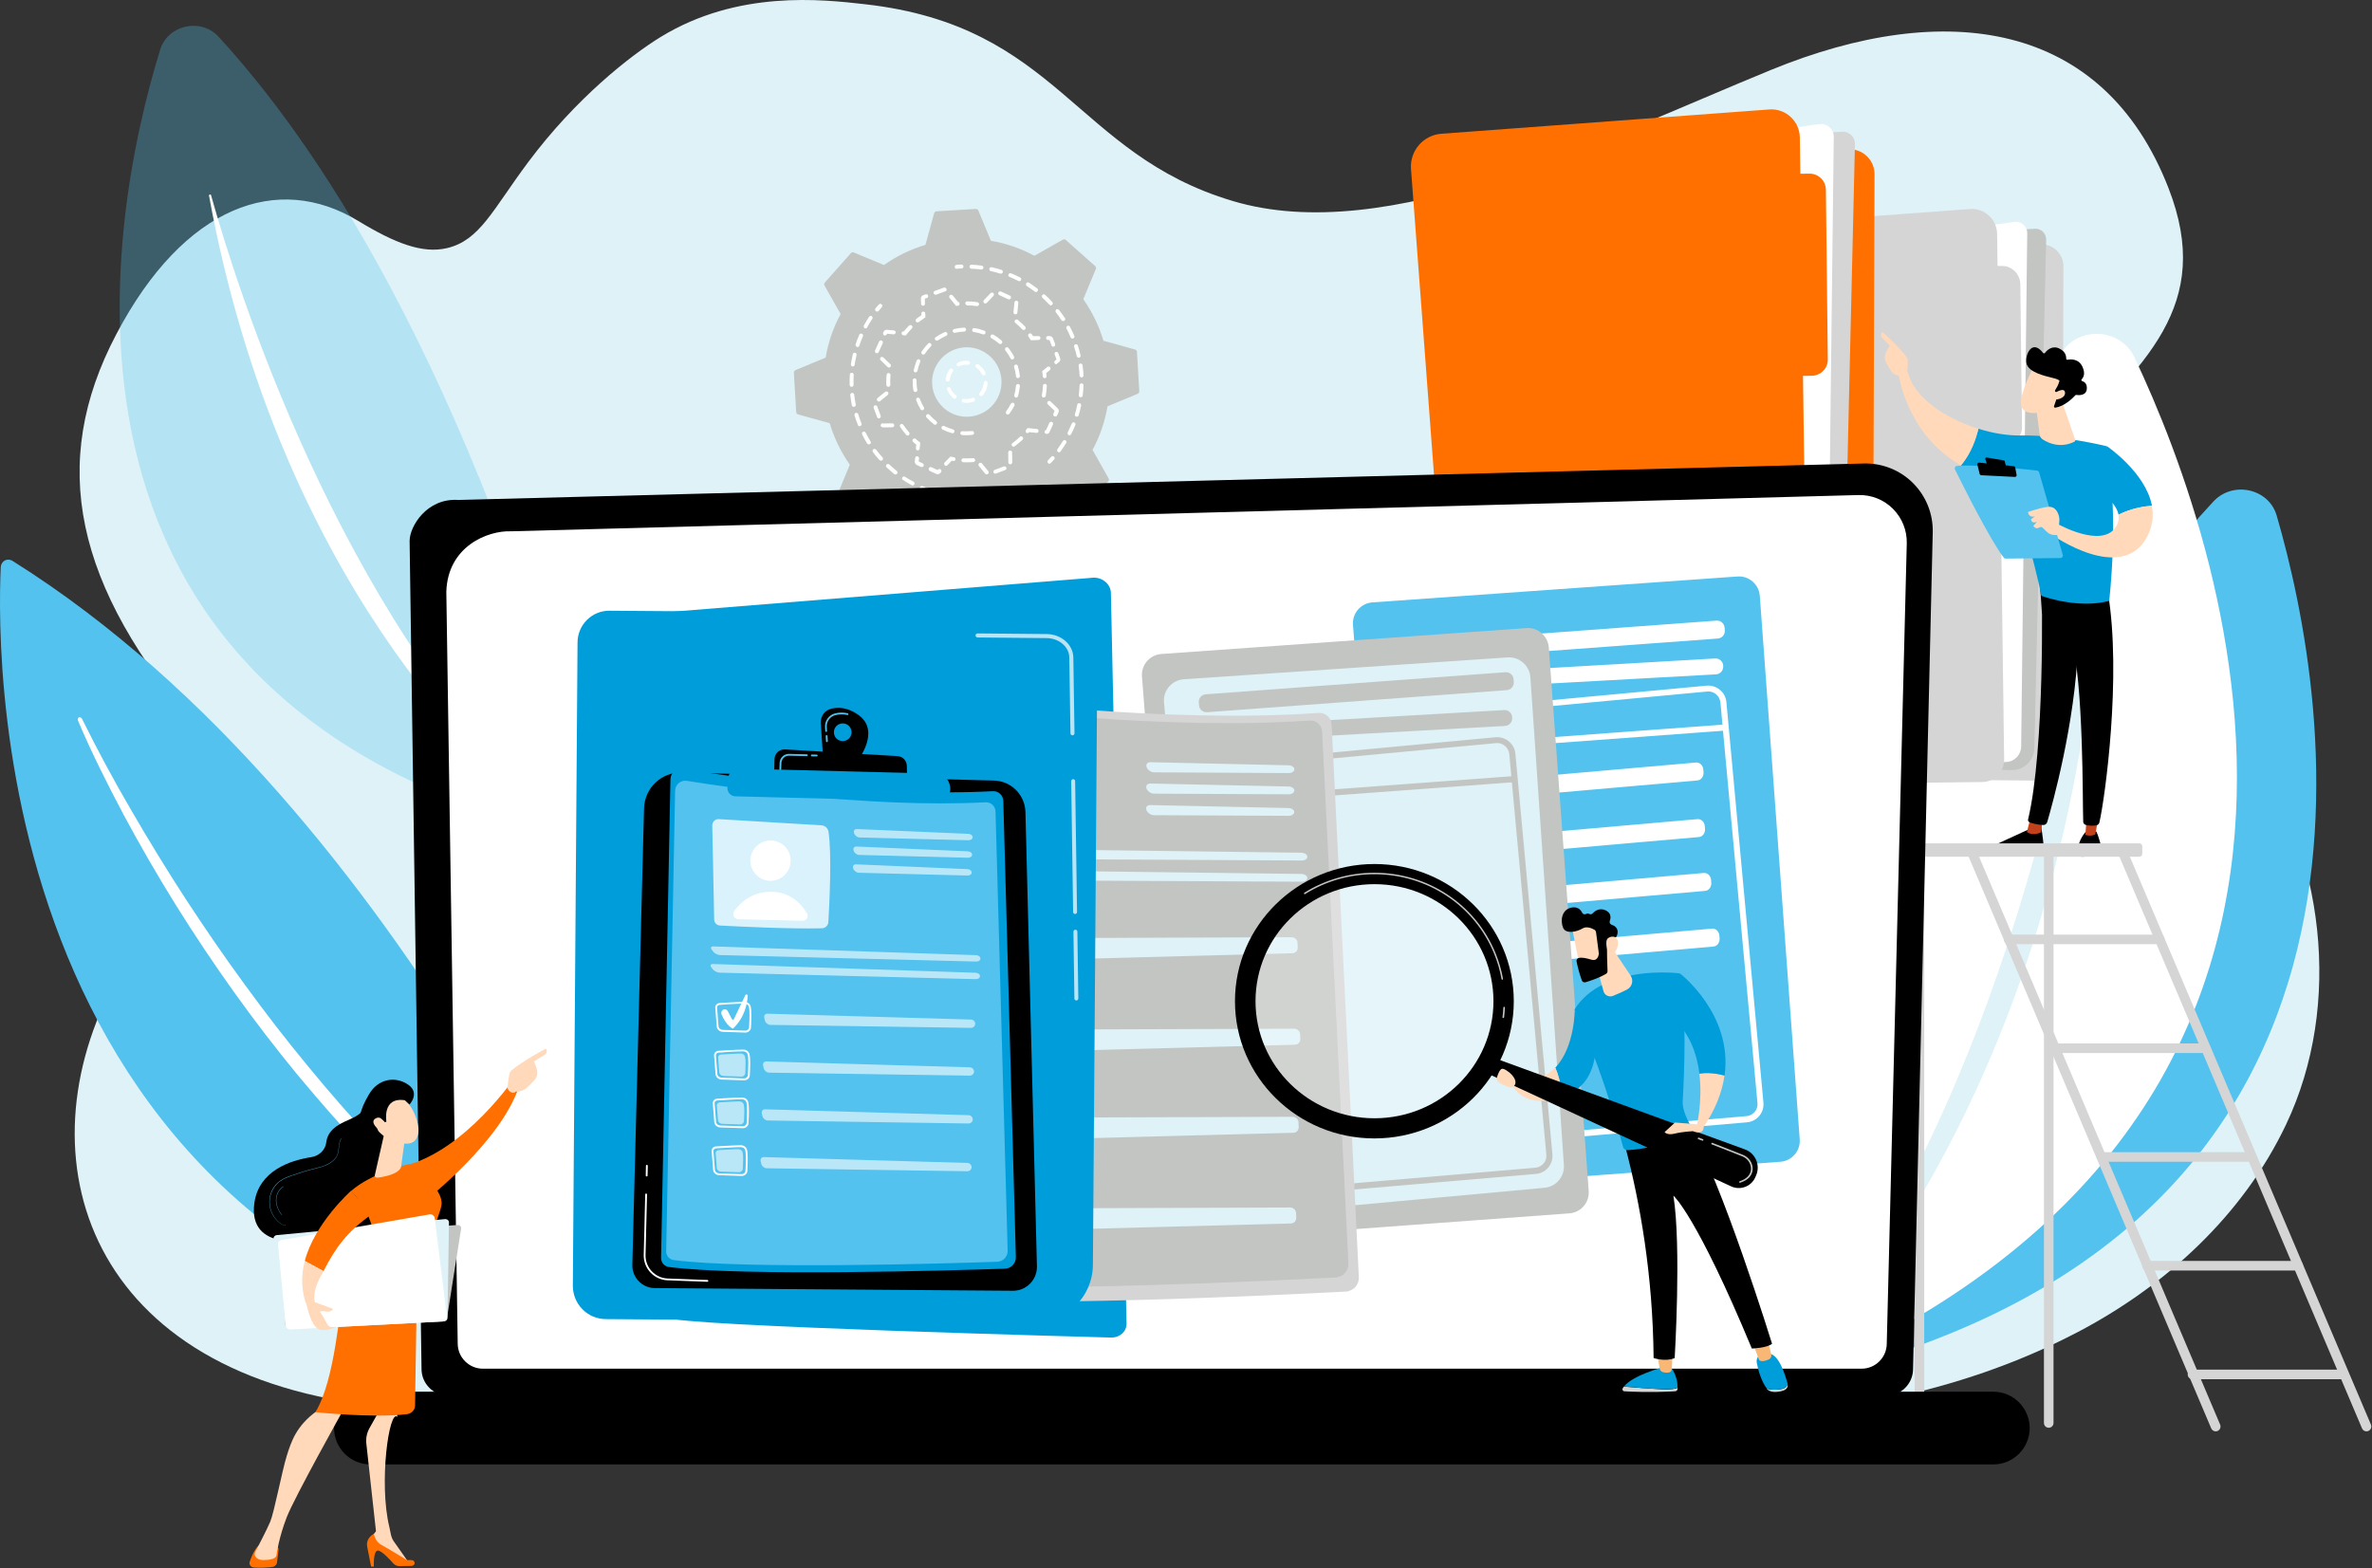 <?xml version="1.0" encoding="UTF-8"?> <svg xmlns="http://www.w3.org/2000/svg" width="1051" height="695" viewBox="0 0 1051 695" fill="none"><rect x="0" y="0" width="1051" height="695" fill="#333333" stroke="none"/> <g clip-path="url(#clip0_153_1591)"> <path d="M292.818 16.333C279.38 24.554 255.097 43.594 233.973 71.943C218.225 93.062 212.614 106.575 197.997 109.976C187.293 112.48 175.223 107.945 158.673 97.881C123.262 76.384 81.675 90.841 51.545 148.104C21.415 205.368 32.779 259.607 88.37 323.862C129.062 370.873 74.366 371.393 42.728 452.893C11.089 534.394 55.694 625.817 202.429 624.73C349.352 623.643 571.435 625.722 571.435 625.722C687.427 626.809 812.566 646.841 920.401 590.476C959.347 570.113 993.815 538.694 1012.96 498.298C1038.23 444.909 1029.79 377.818 996.408 329.768C974.153 297.735 942.137 306.948 915.45 285.876C887.583 263.859 870.845 239.999 910.687 200.832C950.53 161.664 981.037 135.301 960.856 83.424C931.953 9.01 861.839 -0.581 784.841 30.932C707.796 62.493 614.861 109.598 546.256 89.093C476.001 68.21 469.116 11.514 383.254 1.876C364.157 -0.298 326.908 -4.503 292.818 16.333Z" fill="#DEF2F7"></path> <path d="M491.056 213.37C491.4 213.024 491.471 212.47 491.193 211.986L484.082 199.39C487.397 193.3 489.604 186.725 490.712 180.081L504.041 174.545C504.522 174.337 504.801 173.853 504.801 173.368L503.763 155.997C503.763 155.513 503.419 155.028 502.867 154.89L488.915 151.014C486.982 144.509 484.012 138.349 480.004 132.605L485.53 119.248C485.737 118.764 485.601 118.21 485.256 117.933L472.271 106.376C471.927 106.03 471.372 105.961 470.888 106.238L458.318 113.366C452.241 110.044 445.679 107.829 439.049 106.722L433.523 93.365C433.316 92.88 432.833 92.603 432.349 92.603L415.013 93.641C414.53 93.641 414.046 93.988 413.908 94.541L410.04 108.521C403.548 110.459 397.401 113.435 391.668 117.449L378.339 111.912C377.855 111.705 377.303 111.843 377.027 112.189L365.492 125.2C365.147 125.546 365.078 126.1 365.354 126.584L372.468 139.18C369.153 145.27 366.943 151.845 365.838 158.489L352.507 164.025C352.024 164.233 351.748 164.717 351.748 165.202L352.784 182.573C352.784 183.057 353.129 183.542 353.681 183.68L367.633 187.556C369.567 194.061 372.537 200.221 376.543 205.965L371.018 219.322C370.81 219.806 370.948 220.36 371.294 220.637L384.278 232.194C384.624 232.54 385.176 232.609 385.66 232.333L398.23 225.204C404.308 228.526 410.869 230.741 417.5 231.848L423.025 245.205C423.232 245.69 423.716 245.967 424.199 245.967L441.535 244.929C442.019 244.929 442.502 244.582 442.64 244.029L446.508 230.049C453 228.111 459.147 225.135 464.88 221.121L478.212 226.658C478.693 226.865 479.245 226.727 479.523 226.381L491.056 213.37ZM421.299 182.988C413.77 179.043 410.8 169.769 414.737 162.226C418.674 154.682 427.929 151.706 435.457 155.651C442.985 159.596 445.955 168.87 442.019 176.413C438.082 183.957 428.827 186.864 421.299 182.988Z" fill="#C3C5C2"></path> <path d="M390.426 189.078C390.15 188.801 390.15 188.386 390.357 188.04C390.564 187.625 391.116 187.486 391.462 187.694L395.33 187.625C395.813 187.625 396.227 187.971 396.227 188.455C396.227 188.939 395.882 189.355 395.399 189.355L391.462 189.424C391.186 189.424 390.909 189.355 390.633 189.216C390.495 189.216 390.426 189.147 390.426 189.078ZM405.69 205.618C405.413 205.273 405.275 204.857 405.344 204.442L405.482 202.989C405.552 202.504 405.966 202.158 406.449 202.228C406.933 202.297 407.278 202.712 407.209 203.196L407.071 204.511L408.797 205.342C409.212 205.549 409.419 206.034 409.212 206.518C409.005 206.933 408.521 207.141 408.038 206.933L406.173 206.034C405.966 205.895 405.828 205.826 405.69 205.618ZM388.768 185.133C388.699 185.064 388.63 184.995 388.63 184.856L387.111 180.773C386.973 180.289 387.18 179.804 387.594 179.666C388.077 179.527 388.561 179.735 388.699 180.15L390.219 184.234C390.357 184.718 390.15 185.203 389.735 185.341C389.39 185.479 388.976 185.341 388.768 185.133ZM411.698 208.456C411.491 208.179 411.422 207.833 411.561 207.487C411.768 207.072 412.251 206.864 412.735 207.072L415.428 208.318L415.635 208.11C415.98 207.764 416.533 207.764 416.879 208.11C417.224 208.456 417.224 209.01 416.879 209.356L416.533 209.771C416.05 210.186 415.428 210.255 414.876 210.048L412.044 208.733C411.836 208.664 411.768 208.595 411.698 208.456ZM406.035 199.39C405.897 199.182 405.828 198.975 405.828 198.698L405.966 197.037C405.482 196.691 405.068 196.275 404.585 195.86C404.239 195.514 404.17 194.961 404.516 194.615C404.861 194.268 405.413 194.199 405.759 194.545C406.311 195.03 406.864 195.514 407.416 195.93L407.762 196.206L407.485 198.836C407.416 199.32 407.002 199.667 406.518 199.597C406.381 199.597 406.242 199.528 406.035 199.39ZM401.546 192.746C400.579 191.639 399.681 190.462 398.852 189.216C398.576 188.801 398.714 188.248 399.059 188.04C399.474 187.763 400.026 187.901 400.233 188.248C400.993 189.424 401.891 190.531 402.789 191.57C403.134 191.915 403.065 192.469 402.72 192.815C402.375 193.161 401.822 193.092 401.546 192.746ZM388.768 177.659C388.423 177.243 388.492 176.69 388.837 176.413L392.221 173.645C392.567 173.368 393.119 173.368 393.465 173.783C393.741 174.129 393.741 174.683 393.327 175.029L389.942 177.797C389.597 178.074 389.044 178.005 388.768 177.659ZM418.536 206.172C418.26 205.826 418.26 205.342 418.536 204.996L421.092 202.366L421.575 202.435C421.921 202.504 422.335 202.573 422.68 202.642C423.163 202.712 423.44 203.196 423.371 203.611C423.302 204.096 422.818 204.373 422.404 204.304C422.196 204.235 421.921 204.235 421.713 204.165L419.848 206.103C419.503 206.587 418.951 206.587 418.536 206.172C418.536 206.241 418.536 206.241 418.536 206.172ZM392.912 171.084C392.774 170.946 392.705 170.738 392.705 170.531C392.636 169.077 392.705 167.555 392.843 166.101C392.912 165.617 393.327 165.271 393.81 165.34C394.293 165.409 394.639 165.824 394.57 166.309C394.431 167.693 394.431 169.146 394.501 170.531C394.501 171.015 394.156 171.43 393.672 171.43C393.327 171.361 393.05 171.292 392.912 171.084ZM426.202 204.58C426.064 204.442 425.995 204.235 425.995 203.958C425.995 203.473 426.41 203.127 426.893 203.127C428.275 203.196 429.725 203.127 431.106 203.058C431.59 202.989 432.004 203.404 432.073 203.819C432.142 204.304 431.728 204.719 431.314 204.788C429.863 204.926 428.344 204.926 426.893 204.857C426.548 204.857 426.341 204.719 426.202 204.58ZM410.524 184.995C410.179 184.649 410.248 184.095 410.593 183.749C410.939 183.403 411.491 183.472 411.836 183.818C412.735 184.856 413.77 185.825 414.876 186.656C415.221 186.932 415.359 187.486 415.014 187.901C414.738 188.317 414.185 188.386 413.771 188.04C412.665 187.14 411.561 186.102 410.524 184.995ZM407.969 181.534C407.969 181.465 407.9 181.465 407.9 181.396C407.14 180.081 406.449 178.766 405.966 177.382C405.828 176.967 406.035 176.413 406.449 176.275C406.933 176.136 407.416 176.344 407.555 176.759C408.038 178.074 408.659 179.32 409.35 180.496C409.626 180.912 409.488 181.465 409.074 181.673C408.659 181.95 408.176 181.811 407.969 181.534ZM390.15 159.596C389.873 159.25 389.873 158.765 390.15 158.419C390.495 158.073 391.047 158.073 391.393 158.419L394.501 161.395C394.846 161.741 394.846 162.295 394.501 162.641C394.155 162.987 393.603 162.987 393.257 162.641L390.15 159.596ZM417.362 190.185C417.155 189.908 417.086 189.563 417.224 189.216C417.431 188.801 417.983 188.594 418.398 188.801C418.605 188.87 418.743 189.009 418.951 189.078C420.056 189.563 421.161 189.978 422.266 190.324C422.749 190.462 423.025 190.946 422.887 191.362C422.749 191.847 422.266 192.123 421.851 191.985C420.608 191.639 419.434 191.223 418.26 190.67C418.053 190.601 417.845 190.462 417.707 190.393C417.569 190.393 417.5 190.324 417.362 190.185ZM387.87 156.274C387.663 155.997 387.594 155.651 387.732 155.305L389.528 151.36C389.735 150.945 390.218 150.737 390.702 150.945C391.116 151.152 391.324 151.637 391.116 152.121L389.321 156.066C389.113 156.481 388.63 156.689 388.147 156.481C388.009 156.481 387.939 156.412 387.87 156.274ZM436.494 209.909L433.731 206.518C433.455 206.172 433.455 205.618 433.869 205.273C434.214 204.996 434.767 204.996 435.112 205.411L437.875 208.802C438.151 209.148 438.151 209.702 437.737 210.048C437.323 210.325 436.839 210.255 436.494 209.909ZM404.93 173.437C404.861 173.299 404.723 173.16 404.723 173.022C404.446 171.569 404.378 170.046 404.378 168.524C404.378 168.039 404.792 167.693 405.275 167.693C405.759 167.693 406.104 168.108 406.104 168.593C406.104 169.977 406.173 171.361 406.449 172.745C406.519 173.229 406.242 173.645 405.759 173.714C405.413 173.783 405.137 173.645 404.93 173.437ZM440.361 209.633C440.292 209.564 440.223 209.494 440.223 209.356C440.085 208.871 440.292 208.387 440.707 208.248L444.782 206.726C445.196 206.587 445.748 206.795 445.887 207.21C446.025 207.695 445.818 208.179 445.403 208.318L441.329 209.84C440.914 210.048 440.568 209.909 440.361 209.633ZM425.719 192.538C425.581 192.4 425.512 192.123 425.512 191.915C425.581 191.431 425.995 191.085 426.479 191.085C427.86 191.223 429.241 191.154 430.623 191.016C431.106 190.946 431.521 191.293 431.59 191.777C431.659 192.261 431.314 192.677 430.83 192.746C429.311 192.885 427.86 192.953 426.341 192.815C426.064 192.815 425.857 192.677 425.719 192.538ZM405.068 164.786C404.861 164.578 404.792 164.302 404.861 164.025C405.206 162.571 405.62 161.118 406.173 159.734C406.381 159.319 406.864 159.111 407.278 159.25C407.693 159.457 407.9 159.942 407.762 160.357C407.209 161.672 406.794 162.987 406.518 164.302C406.449 164.786 405.966 165.063 405.482 164.994C405.344 165.063 405.206 164.925 405.068 164.786ZM391.462 148.384C391.254 148.107 391.186 147.761 391.324 147.415L391.531 147C391.6 146.792 391.738 146.654 391.876 146.516C392.221 146.239 392.636 146.1 393.05 146.17L396.089 146.447C396.573 146.516 396.918 146.931 396.849 147.415C396.78 147.9 396.366 148.246 395.882 148.177L393.05 147.9L392.912 148.177C392.705 148.592 392.221 148.8 391.738 148.592C391.669 148.592 391.531 148.523 391.462 148.384ZM446.992 205.48C446.854 205.342 446.784 205.134 446.784 204.926L446.716 200.566C446.716 200.082 447.061 199.667 447.544 199.667C448.028 199.667 448.442 200.013 448.442 200.497L448.511 204.857C448.511 205.342 448.166 205.757 447.683 205.757C447.406 205.826 447.13 205.688 446.992 205.48ZM399.681 148.315C399.543 148.107 399.473 147.9 399.473 147.623C399.543 147.138 399.957 146.792 400.44 146.861H400.51C401.2 145.962 401.96 145.131 402.789 144.301C403.134 143.955 403.687 143.955 404.032 144.301C404.378 144.647 404.378 145.201 404.032 145.547C403.203 146.447 402.375 147.346 401.614 148.315L401.338 148.661L400.302 148.592C400.026 148.592 399.819 148.454 399.681 148.315ZM408.452 156.828C408.176 156.551 408.176 156.135 408.383 155.789C409.212 154.544 410.179 153.367 411.215 152.26C411.561 151.914 412.113 151.914 412.458 152.26C412.803 152.606 412.803 153.159 412.458 153.506C411.491 154.474 410.593 155.582 409.834 156.758C409.558 157.174 409.005 157.243 408.659 157.035C408.521 156.966 408.452 156.897 408.452 156.828ZM448.442 197.66C448.373 197.66 448.373 197.66 448.442 197.66C448.097 197.244 448.166 196.691 448.58 196.414C449.34 195.86 450.1 195.237 450.79 194.615C451.136 194.338 451.481 193.992 451.826 193.646C452.172 193.3 452.724 193.3 453.07 193.646C453.415 193.992 453.415 194.545 453.07 194.892C452.724 195.237 452.379 195.583 451.964 195.86C451.205 196.483 450.445 197.175 449.686 197.729C449.202 198.075 448.718 198.006 448.442 197.66ZM405.897 142.571C405.552 142.156 405.62 141.602 406.035 141.325C406.726 140.771 407.485 140.218 408.245 139.733V138.972C408.245 138.487 408.59 138.073 409.074 138.073C409.558 138.073 409.972 138.418 409.972 138.903L410.041 140.633L409.626 140.91C408.797 141.463 407.969 142.086 407.14 142.709C406.726 142.986 406.242 142.917 405.897 142.571ZM414.461 150.668L414.392 150.599C414.116 150.184 414.185 149.63 414.599 149.422C415.842 148.592 417.155 147.83 418.536 147.208C418.951 147 419.503 147.208 419.71 147.623C419.918 148.038 419.71 148.592 419.296 148.799C418.053 149.353 416.809 150.045 415.635 150.807C415.221 151.083 414.738 151.014 414.461 150.668ZM445.887 183.403C445.61 183.126 445.61 182.642 445.818 182.296C446.577 181.258 447.268 180.15 447.89 178.974C448.097 178.558 448.649 178.351 449.064 178.558C449.478 178.766 449.686 179.32 449.478 179.735C448.857 180.981 448.097 182.227 447.268 183.334C446.992 183.749 446.439 183.818 446.025 183.541C445.956 183.472 445.956 183.472 445.887 183.403ZM454.658 191.639C454.382 191.293 454.382 190.877 454.658 190.531C454.796 190.393 454.934 190.185 455.004 190.047L455.28 189.701L459.424 190.116C459.907 190.185 460.253 190.601 460.184 191.085C460.114 191.57 459.7 191.915 459.217 191.847L455.97 191.5C455.97 191.57 455.902 191.57 455.902 191.639C455.625 191.985 455.073 192.054 454.658 191.777C454.727 191.708 454.658 191.708 454.658 191.639ZM408.314 135.235C408.176 135.097 408.107 134.889 408.107 134.681L408.038 132.328C408.038 131.913 408.245 131.428 408.521 131.152C408.659 131.013 408.797 130.944 409.005 130.875L410.11 130.46C410.593 130.321 411.077 130.529 411.215 130.944C411.353 131.428 411.146 131.913 410.732 132.051L409.765 132.397L409.834 134.612C409.834 135.097 409.488 135.512 409.005 135.512C408.729 135.512 408.452 135.373 408.314 135.235ZM422.335 147.208C422.266 147.069 422.196 147 422.128 146.861C421.989 146.377 422.335 145.962 422.749 145.823C424.199 145.478 425.719 145.27 427.169 145.201C427.653 145.201 428.067 145.547 428.067 146.031C428.067 146.516 427.722 146.931 427.239 146.931C425.857 147 424.476 147.208 423.095 147.485C422.887 147.554 422.542 147.415 422.335 147.208ZM463.015 191.985C462.877 191.847 462.808 191.708 462.808 191.5C462.739 191.085 463.085 190.67 463.499 190.601L464.949 187.417C465.156 187.002 465.64 186.794 466.123 187.002C466.538 187.209 466.745 187.694 466.538 188.178L465.018 191.5C464.949 191.708 464.811 191.847 464.673 191.985C464.466 192.192 464.12 192.331 463.775 192.331C463.499 192.261 463.223 192.123 463.015 191.985ZM449.616 175.86C449.409 175.652 449.34 175.375 449.409 175.029C449.823 173.714 450.031 172.33 450.169 170.946C450.238 170.461 450.652 170.115 451.136 170.184C451.619 170.254 451.964 170.669 451.896 171.153C451.757 172.676 451.481 174.129 451.067 175.583C450.928 176.067 450.445 176.344 449.962 176.205C449.824 176.067 449.686 175.998 449.616 175.86ZM413.839 130.321C413.77 130.252 413.701 130.183 413.701 130.044C413.563 129.56 413.771 129.075 414.185 128.937L417.983 127.553C418.191 127.484 418.467 127.415 418.674 127.484C419.158 127.553 419.503 127.968 419.434 128.453C419.365 128.937 418.951 129.214 418.536 129.214L414.806 130.598C414.392 130.667 414.047 130.529 413.839 130.321ZM430.968 146.861C430.83 146.654 430.692 146.447 430.761 146.17C430.83 145.685 431.244 145.339 431.728 145.408C433.178 145.616 434.698 146.031 436.079 146.516C436.562 146.654 436.77 147.138 436.632 147.623C436.494 148.107 436.01 148.315 435.527 148.177C434.214 147.692 432.833 147.346 431.521 147.138C431.244 147.069 431.106 147 430.968 146.861ZM450.376 167.278C450.238 167.139 450.169 167.001 450.169 166.793C450.031 165.409 449.754 164.025 449.34 162.71C449.202 162.226 449.478 161.741 449.893 161.603C450.376 161.464 450.86 161.741 450.998 162.157C451.412 163.61 451.689 165.063 451.896 166.586C451.964 167.07 451.619 167.486 451.136 167.555C450.79 167.624 450.583 167.486 450.376 167.278ZM423.647 135.581L420.746 132.051C420.47 131.705 420.47 131.152 420.884 130.806C421.23 130.529 421.782 130.529 422.128 130.944L424.476 133.782C424.821 133.851 425.166 134.127 425.166 134.543C425.236 135.027 424.89 135.442 424.407 135.512L423.647 135.581ZM466.883 184.303C466.676 184.026 466.607 183.68 466.745 183.334L467.297 182.088L464.259 179.182C463.913 178.835 463.913 178.281 464.259 177.936C464.604 177.59 465.156 177.59 465.502 177.936L468.748 181.05C469.162 181.534 469.231 182.157 469.024 182.711L468.403 184.095C468.195 184.51 467.712 184.718 467.229 184.51C467.09 184.441 467.021 184.372 466.883 184.303ZM461.841 175.929C461.703 175.721 461.565 175.444 461.634 175.167C461.91 173.783 462.049 172.399 462.117 170.946C462.117 170.461 462.532 170.115 463.015 170.115C463.499 170.115 463.844 170.531 463.844 171.015C463.775 172.468 463.568 173.991 463.361 175.444C463.292 175.929 462.808 176.205 462.324 176.136C462.117 176.205 461.979 176.067 461.841 175.929ZM439.049 149.699C438.842 149.422 438.773 149.007 438.98 148.661C439.187 148.246 439.739 148.107 440.154 148.315C441.466 149.076 442.71 149.976 443.815 150.945C444.16 151.291 444.229 151.776 443.884 152.19C443.538 152.537 443.055 152.606 442.641 152.26C441.604 151.36 440.43 150.53 439.256 149.838C439.187 149.838 439.118 149.769 439.049 149.699ZM447.89 159.042C447.821 158.973 447.821 158.904 447.751 158.835C447.13 157.589 446.37 156.412 445.472 155.305C445.196 154.959 445.265 154.405 445.61 154.059C445.956 153.782 446.509 153.852 446.854 154.197C447.751 155.374 448.58 156.62 449.271 158.004C449.478 158.419 449.34 158.973 448.926 159.181C448.58 159.388 448.166 159.319 447.89 159.042ZM427.929 134.958C427.791 134.82 427.722 134.612 427.722 134.404C427.722 133.92 428.137 133.505 428.62 133.574C430.07 133.574 431.59 133.712 433.04 133.92C433.524 133.989 433.869 134.404 433.8 134.889C433.731 135.373 433.317 135.719 432.833 135.65C431.452 135.442 430.001 135.373 428.62 135.373C428.275 135.235 428.067 135.165 427.929 134.958ZM462.256 167.278C462.117 167.139 462.049 166.932 462.049 166.793C461.979 166.17 461.979 165.617 461.841 164.994L461.772 164.51L464.051 162.641C464.397 162.364 465.018 162.364 465.295 162.779C465.571 163.125 465.571 163.679 465.156 164.025L463.568 165.34C463.637 165.824 463.637 166.24 463.706 166.724C463.775 167.209 463.361 167.624 462.877 167.624C462.739 167.624 462.463 167.486 462.256 167.278ZM435.941 134.197C435.665 133.851 435.665 133.366 435.941 133.02L438.911 129.906C439.256 129.56 439.809 129.56 440.154 129.906C440.5 130.252 440.5 130.806 440.154 131.152L437.184 134.266C436.839 134.543 436.286 134.612 435.941 134.197ZM449.754 142.986C449.478 142.64 449.478 142.225 449.754 141.879C450.031 141.533 450.583 141.463 450.998 141.74C452.103 142.709 453.208 143.678 454.244 144.785C454.589 145.131 454.52 145.685 454.175 146.031C453.829 146.377 453.277 146.308 452.931 145.962C451.964 144.924 450.928 143.955 449.824 143.055C449.824 143.055 449.823 142.986 449.754 142.986ZM456.799 150.807L456.523 150.391C456.247 149.976 455.97 149.561 455.694 149.145C455.418 148.73 455.487 148.246 455.902 147.9C456.316 147.623 456.799 147.692 457.144 148.107C457.352 148.384 457.559 148.73 457.766 149.007L460.114 148.938C460.598 148.938 461.012 149.284 461.012 149.769C461.012 150.253 460.667 150.668 460.184 150.668L456.799 150.807ZM467.366 161.118C467.021 160.703 467.09 160.15 467.436 159.873L468.126 159.25L467.297 157.105C467.159 156.62 467.366 156.135 467.781 155.997C468.195 155.859 468.748 156.066 468.886 156.481L469.715 158.765C469.922 159.388 469.784 160.011 469.3 160.426L468.403 161.118C468.195 161.533 467.712 161.464 467.366 161.118ZM449.271 139.041C449.133 138.834 449.064 138.626 449.064 138.349L449.478 134.059C449.547 133.574 449.961 133.228 450.445 133.297C450.928 133.366 451.274 133.782 451.205 134.266L450.79 138.557C450.721 139.041 450.307 139.387 449.824 139.318C449.616 139.318 449.409 139.18 449.271 139.041ZM442.503 130.598C442.295 130.321 442.226 129.975 442.364 129.629C442.571 129.214 443.055 129.006 443.538 129.214L447.475 131.013C447.89 131.221 448.097 131.705 447.89 132.19C447.683 132.605 447.199 132.813 446.716 132.605L442.779 130.806C442.71 130.737 442.571 130.667 442.503 130.598ZM466.054 153.367C465.985 153.298 465.916 153.229 465.916 153.09L465.018 150.668H464.397C463.913 150.668 463.499 150.322 463.499 149.838C463.499 149.353 463.844 148.938 464.327 148.938H465.088C465.709 148.938 466.33 149.353 466.538 149.907L467.504 152.467C467.643 152.952 467.436 153.436 467.021 153.575C466.676 153.713 466.33 153.644 466.054 153.367Z" fill="white"></path> <path d="M421.299 175.376C420.608 174.615 420.055 173.715 419.641 172.746C419.434 172.331 419.641 171.777 420.125 171.639C420.539 171.431 421.091 171.639 421.229 172.123C421.713 173.3 422.542 174.407 423.578 175.169C423.992 175.445 423.992 175.999 423.716 176.414C423.44 176.76 422.887 176.83 422.473 176.553C422.058 176.207 421.713 175.791 421.299 175.376ZM426.341 178.145C426.202 177.937 426.064 177.729 426.133 177.452C426.202 176.968 426.617 176.622 427.1 176.76C428.412 176.968 429.725 176.83 430.899 176.345C431.313 176.207 431.866 176.414 432.004 176.83C432.142 177.245 431.935 177.798 431.521 177.937C430.001 178.49 428.412 178.698 426.824 178.421C426.686 178.421 426.479 178.283 426.341 178.145ZM419.226 168.732C419.088 168.525 418.95 168.317 419.019 168.04C419.019 167.833 419.088 167.625 419.088 167.487C419.365 166.102 419.917 164.787 420.746 163.68C421.022 163.265 421.575 163.196 421.989 163.473C422.403 163.749 422.473 164.303 422.196 164.718C421.506 165.618 421.091 166.725 420.884 167.833C420.884 167.971 420.815 168.179 420.815 168.317C420.746 168.802 420.332 169.147 419.848 169.078C419.572 169.009 419.365 168.94 419.226 168.732ZM434.076 175.238C433.8 174.892 433.8 174.407 434.076 174.131C434.905 173.162 435.457 171.916 435.734 170.67C435.802 170.324 435.802 170.047 435.872 169.701C435.872 169.217 436.286 168.871 436.77 168.871C437.253 168.871 437.598 169.286 437.598 169.771C437.598 170.185 437.529 170.532 437.46 170.947C437.184 172.539 436.493 173.992 435.457 175.238C435.181 175.584 434.628 175.653 434.214 175.376C434.145 175.238 434.145 175.238 434.076 175.238ZM424.13 162.088C424.061 162.019 423.992 161.95 423.992 161.881C423.785 161.466 423.992 160.912 424.406 160.704C425.857 160.012 427.445 159.804 429.034 159.943C429.518 160.012 429.863 160.428 429.794 160.912C429.725 161.396 429.31 161.742 428.827 161.673C427.515 161.535 426.202 161.742 425.028 162.296C424.821 162.435 424.406 162.365 424.13 162.088ZM435.181 166.033C435.112 165.964 435.112 165.895 435.043 165.826C434.49 164.649 433.592 163.611 432.557 162.919C432.142 162.642 432.073 162.088 432.35 161.742C432.625 161.327 433.178 161.258 433.524 161.535C434.836 162.435 435.941 163.68 436.631 165.133C436.839 165.549 436.631 166.102 436.217 166.31C435.872 166.449 435.457 166.31 435.181 166.033Z" fill="white"></path> <path d="M434.145 220.429C434.007 220.29 433.938 220.152 433.938 219.945C433.869 219.46 434.214 219.045 434.698 218.976C435.388 218.906 436.079 218.768 436.769 218.63C437.253 218.56 437.668 218.837 437.805 219.321C437.875 219.806 437.598 220.221 437.115 220.29C436.424 220.429 435.665 220.498 434.905 220.636C434.628 220.775 434.352 220.636 434.145 220.429Z" fill="white"></path> <path d="M389.459 203.681C388.492 202.643 387.594 201.466 386.765 200.359C386.489 199.944 386.558 199.459 386.972 199.113C387.387 198.836 387.87 198.905 388.216 199.321C389.044 200.428 389.942 201.535 390.84 202.504L391.047 202.712C391.393 203.058 391.323 203.611 390.978 203.958C390.633 204.303 390.08 204.234 389.735 203.888L389.459 203.681ZM392.774 207.072C392.497 206.726 392.497 206.241 392.774 205.895C393.119 205.549 393.672 205.549 394.017 205.826C395.053 206.795 396.227 207.764 397.332 208.733C397.747 209.01 397.747 209.563 397.47 209.979C397.194 210.325 396.642 210.394 396.227 210.117C395.122 209.148 393.948 208.179 392.774 207.072C392.843 207.141 392.843 207.072 392.774 207.072ZM384.279 196.691C384.279 196.622 384.21 196.622 384.21 196.552C383.381 195.237 382.69 193.922 381.999 192.539C381.792 192.123 381.93 191.569 382.414 191.362C382.828 191.154 383.381 191.293 383.588 191.777C384.279 193.092 384.969 194.407 385.729 195.653C386.005 196.068 385.867 196.622 385.453 196.829C385.039 197.037 384.555 196.967 384.279 196.691ZM399.888 212.608C399.612 212.332 399.612 211.916 399.819 211.57C400.095 211.155 400.648 211.086 400.993 211.294C402.236 212.124 403.479 212.816 404.792 213.508C405.206 213.715 405.344 214.269 405.137 214.684C404.93 215.1 404.377 215.238 403.963 215.031C402.651 214.339 401.269 213.508 400.026 212.677C399.957 212.747 399.888 212.677 399.888 212.608ZM380.273 188.663C380.204 188.593 380.135 188.524 380.135 188.386C379.582 187.002 379.099 185.548 378.615 184.095C378.477 183.611 378.753 183.126 379.168 182.988C379.651 182.849 380.135 183.126 380.273 183.541C380.687 184.926 381.171 186.379 381.723 187.694C381.93 188.109 381.654 188.663 381.24 188.801C380.894 189.009 380.48 188.94 380.273 188.663ZM407.762 216.83C407.554 216.553 407.485 216.207 407.624 215.93C407.831 215.515 408.314 215.308 408.728 215.446C410.11 215.999 411.491 216.553 412.872 216.968C413.356 217.107 413.563 217.591 413.425 218.076C413.287 218.56 412.804 218.768 412.32 218.63C410.869 218.145 409.419 217.661 408.038 217.037C407.969 216.968 407.831 216.899 407.762 216.83ZM377.648 180.012C377.579 179.874 377.51 179.735 377.441 179.597C377.165 178.074 376.889 176.621 376.75 175.098C376.682 174.614 377.027 174.198 377.51 174.129C377.994 174.06 378.408 174.406 378.477 174.89C378.615 176.344 378.892 177.797 379.168 179.25C379.237 179.735 378.96 180.15 378.477 180.289C378.201 180.358 377.856 180.289 377.648 180.012ZM416.326 219.598C416.119 219.391 416.049 219.114 416.119 218.837C416.257 218.353 416.671 218.076 417.155 218.214C417.776 218.353 418.467 218.491 419.158 218.63C419.917 218.768 420.746 218.906 421.506 219.044C421.99 219.114 422.335 219.529 422.265 220.013C422.197 220.498 421.782 220.844 421.299 220.775C420.47 220.636 419.641 220.498 418.881 220.36C418.191 220.221 417.5 220.083 416.81 219.944C416.602 219.806 416.395 219.737 416.326 219.598ZM376.681 171.153C376.543 171.015 376.474 170.807 376.474 170.599C376.405 169.077 376.474 167.554 376.543 166.032C376.543 165.547 376.957 165.202 377.441 165.202C377.924 165.202 378.27 165.617 378.27 166.101C378.201 167.554 378.132 169.077 378.201 170.531C378.201 171.015 377.856 171.43 377.372 171.43C377.027 171.43 376.819 171.292 376.681 171.153ZM425.167 220.775C425.028 220.636 424.959 220.36 424.959 220.152C424.959 219.668 425.374 219.321 425.857 219.321C427.307 219.391 428.827 219.391 430.277 219.321C430.761 219.321 431.175 219.668 431.175 220.152C431.175 220.636 430.83 221.051 430.347 221.051C428.827 221.121 427.307 221.121 425.788 221.051C425.581 221.051 425.374 220.982 425.167 220.775ZM377.234 162.156C377.096 161.949 376.957 161.741 377.027 161.464C377.096 160.911 377.234 160.288 377.303 159.734C377.441 158.835 377.648 157.935 377.856 156.966C377.994 156.481 378.408 156.204 378.892 156.343C379.375 156.481 379.651 156.896 379.513 157.381C379.306 158.281 379.099 159.18 378.96 160.011C378.822 160.565 378.753 161.118 378.684 161.672C378.615 162.156 378.201 162.502 377.717 162.433C377.51 162.433 377.372 162.295 377.234 162.156ZM379.306 153.436C379.098 153.229 379.03 152.882 379.098 152.606C379.582 151.152 380.135 149.699 380.756 148.315C380.963 147.9 381.447 147.692 381.93 147.9C382.345 148.107 382.552 148.592 382.345 149.076C381.723 150.391 381.24 151.775 380.756 153.229C380.618 153.713 380.134 153.921 379.651 153.782C379.513 153.644 379.444 153.506 379.306 153.436ZM382.897 145.201C382.69 144.924 382.621 144.508 382.759 144.232C383.519 142.917 384.279 141.602 385.107 140.356C385.384 139.941 385.936 139.872 386.282 140.148C386.696 140.425 386.765 140.979 386.489 141.325C385.66 142.571 384.9 143.817 384.21 145.132C384.002 145.547 383.45 145.685 383.036 145.477C383.036 145.339 382.966 145.27 382.897 145.201Z" fill="white"></path> <path d="M387.939 137.727C387.663 137.381 387.663 136.966 387.939 136.62C388.422 136.066 388.906 135.512 389.39 134.959C389.735 134.613 390.287 134.543 390.633 134.89C390.978 135.236 391.047 135.789 390.702 136.135C390.218 136.689 389.804 137.243 389.32 137.796C389.044 138.142 388.492 138.212 388.077 137.935C388.008 137.796 387.939 137.727 387.939 137.727Z" fill="white"></path> <path d="M423.232 118.834C423.094 118.695 423.025 118.557 423.025 118.35C422.956 117.865 423.371 117.45 423.785 117.381C424.545 117.311 425.235 117.242 425.995 117.242C426.479 117.242 426.893 117.588 426.893 118.073C426.893 118.557 426.548 118.972 426.064 118.972C425.374 118.972 424.614 119.041 423.923 119.111C423.647 119.18 423.371 119.041 423.232 118.834Z" fill="white"></path> <path d="M468.61 200.151C468.333 199.875 468.333 199.39 468.54 199.044C469.369 197.868 470.198 196.691 470.958 195.445C471.234 195.03 471.719 194.892 472.134 195.169C472.544 195.445 472.686 195.93 472.408 196.345C471.649 197.591 470.751 198.836 469.922 200.082C469.646 200.497 469.093 200.566 468.679 200.29C468.679 200.29 468.61 200.221 468.61 200.151ZM473.238 192.608C473.03 192.331 472.959 191.985 473.101 191.639C473.719 190.324 474.341 189.009 474.893 187.694C475.1 187.279 475.586 187.002 476.001 187.21C476.416 187.417 476.689 187.901 476.482 188.317C475.93 189.701 475.308 191.085 474.619 192.4C474.412 192.816 473.86 193.023 473.445 192.816C473.374 192.816 473.308 192.746 473.238 192.608ZM476.482 184.441C476.274 184.234 476.208 183.888 476.274 183.611C476.689 182.227 477.038 180.842 477.311 179.389C477.382 178.905 477.863 178.628 478.349 178.697C478.83 178.766 479.108 179.251 479.037 179.735C478.764 181.189 478.349 182.642 477.934 184.095C477.797 184.58 477.311 184.787 476.831 184.649C476.689 184.649 476.552 184.511 476.482 184.441ZM478.212 175.79C478.071 175.583 477.934 175.375 478.005 175.099C478.141 173.645 478.278 172.191 478.349 170.738C478.349 170.254 478.764 169.908 479.245 169.908C479.73 169.908 480.074 170.323 480.074 170.808C480.004 172.261 479.938 173.784 479.73 175.306C479.66 175.79 479.245 176.137 478.764 176.067C478.556 175.998 478.349 175.929 478.212 175.79ZM429.794 118.764C429.656 118.625 429.586 118.418 429.586 118.141C429.586 117.656 430.001 117.311 430.485 117.311C432.004 117.38 433.454 117.518 434.974 117.726C435.457 117.795 435.803 118.21 435.734 118.694C435.665 119.179 435.25 119.525 434.767 119.456C433.316 119.248 431.866 119.11 430.415 119.11C430.139 119.041 429.932 118.902 429.794 118.764ZM478.556 166.932C478.415 166.794 478.349 166.586 478.349 166.378C478.278 164.925 478.141 163.472 477.934 162.087C477.863 161.603 478.212 161.188 478.693 161.119C479.179 161.049 479.594 161.396 479.66 161.88C479.867 163.333 480.004 164.856 480.074 166.378C480.074 166.862 479.73 167.278 479.245 167.278C478.971 167.209 478.693 167.139 478.556 166.932ZM438.565 119.871C438.358 119.663 438.289 119.387 438.358 119.11C438.427 118.625 438.911 118.349 439.394 118.418C440.845 118.764 442.295 119.11 443.745 119.594C444.229 119.733 444.436 120.217 444.298 120.701C444.16 121.186 443.676 121.394 443.193 121.255C441.811 120.84 440.43 120.425 438.98 120.148C438.842 120.079 438.634 120.009 438.565 119.871ZM477.311 158.212C477.241 158.073 477.175 158.004 477.104 157.866C476.76 156.481 476.416 155.028 475.93 153.713C475.793 153.229 476.001 152.745 476.482 152.606C476.967 152.468 477.448 152.675 477.59 153.16C478.071 154.613 478.486 156.067 478.764 157.52C478.9 158.004 478.556 158.419 478.141 158.558C477.797 158.558 477.448 158.419 477.311 158.212ZM446.991 122.501C446.784 122.293 446.715 121.878 446.854 121.601C447.061 121.186 447.544 120.978 447.958 121.117C449.34 121.67 450.721 122.293 452.034 122.985C452.448 123.193 452.655 123.747 452.379 124.162C452.172 124.577 451.619 124.785 451.205 124.508C449.893 123.816 448.58 123.262 447.268 122.708C447.199 122.708 447.061 122.57 446.991 122.501ZM474.548 149.769C474.482 149.699 474.412 149.63 474.412 149.561C473.86 148.246 473.238 146.931 472.544 145.616C472.337 145.201 472.478 144.647 472.893 144.44C473.308 144.232 473.86 144.37 474.067 144.785C474.756 146.1 475.449 147.485 476.001 148.869C476.208 149.284 476.001 149.838 475.515 149.976C475.171 150.184 474.756 150.045 474.548 149.769ZM454.796 126.584C454.52 126.307 454.52 125.892 454.727 125.546C455.003 125.131 455.487 124.992 455.901 125.269C457.144 126.1 458.388 126.93 459.562 127.83C459.976 128.107 460.045 128.66 459.7 129.075C459.424 129.491 458.871 129.56 458.457 129.214C457.283 128.314 456.108 127.484 454.865 126.723C454.934 126.654 454.865 126.584 454.796 126.584ZM470.405 142.017L470.336 141.948C469.576 140.702 468.679 139.526 467.85 138.419C467.574 138.073 467.643 137.519 467.988 137.173C468.333 136.896 468.886 136.965 469.231 137.311C470.129 138.488 471.027 139.733 471.856 140.979C472.134 141.395 471.993 141.948 471.578 142.156C471.165 142.364 470.682 142.294 470.405 142.017ZM461.841 131.913C461.565 131.567 461.565 131.083 461.841 130.737C462.186 130.39 462.739 130.321 463.084 130.667C464.189 131.706 465.294 132.744 466.261 133.851C466.537 134.197 466.537 134.751 466.192 135.097C465.847 135.442 465.294 135.373 464.949 135.028C463.982 133.989 462.946 132.951 461.841 131.913Z" fill="white"></path> <path d="M464.327 205.204C464.051 204.857 464.051 204.373 464.327 204.027C464.811 203.543 465.294 202.989 465.778 202.435C466.123 202.089 466.675 202.02 467.021 202.366C467.366 202.712 467.435 203.266 467.09 203.612C466.607 204.165 466.123 204.719 465.57 205.204C465.225 205.619 464.672 205.619 464.327 205.204C464.327 205.273 464.327 205.273 464.327 205.204Z" fill="white"></path> <path d="M279.851 605.405C279.851 605.405 183.286 360.006 5.573 248.598C3.262 247.133 0.48 248.598 0.339 251.338C-1.689 294.663 -3.575 569.781 279.851 605.405Z" fill="#53C2EE"></path> <path d="M36.362 318.617C43.152 332.366 50.461 345.926 58.194 359.155C65.879 372.431 73.895 385.519 82.241 398.37C90.633 411.174 99.262 423.836 108.315 436.167C117.321 448.546 126.61 460.641 136.323 472.358C145.989 484.123 155.985 495.651 166.405 506.659C167.679 508.03 168.999 509.447 170.272 510.817L174.233 514.88C176.873 517.574 179.513 520.361 182.201 522.96L190.358 530.85L192.386 532.834L194.46 534.771L198.61 538.598C204.079 543.795 209.879 548.615 215.537 553.623C218.413 556.08 221.337 558.395 224.26 560.804L228.645 564.395C230.107 565.576 231.616 566.663 233.077 567.844L241.989 574.742L251.136 581.309L255.71 584.569L260.378 587.688L269.714 593.972H269.761C270.232 594.302 270.421 594.964 270.138 595.436C269.902 595.909 269.289 596.05 268.818 595.767C242.932 580.79 218.225 563.025 195.451 542.662L191.16 538.882L189.038 536.992L186.963 535.055L178.618 527.165C175.836 524.519 173.195 521.778 170.46 519.085L166.405 515.022C165.085 513.652 163.765 512.235 162.445 510.864C151.789 499.856 141.698 488.186 131.844 476.374C112.276 452.609 94.311 427.379 77.95 401.157C69.793 388.07 62.06 374.652 54.751 361.045C51.121 354.241 47.632 347.343 44.189 340.398C40.794 333.453 37.541 326.46 34.523 319.279C34.288 318.712 34.523 318.098 34.995 317.909C35.561 317.814 36.127 318.098 36.362 318.617Z" fill="white"></path> <path d="M264.668 373.189C264.668 373.189 212.519 142.294 96.81 16.239C89.03 7.782 74.366 10.995 70.971 22.003C48.386 95.378 3.168 318.146 264.668 373.189Z" fill="#53C2EE" fill-opacity="0.3"></path> <path d="M240.952 358.258C241.517 358.825 240.716 359.675 240.056 359.203C216.056 341.863 123.687 256.583 92.614 86.73C92.52 86.163 93.368 85.974 93.51 86.494C104.496 125.898 149.667 271.04 240.952 358.258Z" fill="white"></path> <path d="M790.971 613.154C790.971 613.154 852.126 360.525 980.707 222.281C989.336 212.973 1005.27 216.47 1008.76 228.47C1032.1 308.695 1077.32 552.016 790.971 613.154Z" fill="#53C2EE"></path> <path opacity="0.5" d="M800.26 617.832C799.599 618.399 800.354 619.391 801.108 618.919C828.88 601.579 937.469 514.693 987.308 331.706C987.45 331.139 986.554 330.855 986.365 331.422C970.711 373.614 907.859 528.819 800.26 617.832Z" fill="white"></path> <path d="M773.43 619.768C773.43 619.768 795.969 330.145 913.564 156.041C921.485 144.324 939.733 145.599 945.721 158.309C985.894 243.211 1079.39 505.1 773.43 619.768Z" fill="white"></path> <path d="M799.458 597.326C798.845 598.082 799.977 599.027 800.684 598.318C826.617 572.852 923.183 452.514 931.01 240.802C931.057 240.14 929.972 240.046 929.878 240.707C923.513 290.505 894.373 474.862 799.458 597.326Z" fill="#DEF2F7"></path> <path d="M894.42 107.756L904.982 108.276C910.216 108.559 914.318 112.859 914.271 118.103L913.517 335.722C913.517 341.438 908.849 346.069 903.143 345.974L830.625 345.265L894.42 107.756Z" fill="#D5D5D5"></path> <path d="M767.772 109.41L901.587 101.378C904.369 101.189 906.68 103.457 906.632 106.245L901.399 331.564C901.304 337.092 896.684 341.486 891.167 341.297L797.006 338.604L767.772 109.41Z" fill="#C3C5C2"></path> <path d="M774.986 114.796L892.581 98.354C895.599 97.929 898.287 100.291 898.24 103.362L895.552 330.856C895.505 334.541 892.581 337.565 888.951 337.706L802.334 341.25L774.986 114.796Z" fill="white"></path> <path d="M743.867 102.18L872.872 92.636C879.285 92.164 884.802 97.219 884.896 103.692L888.008 336.666C888.055 342.052 883.764 346.493 878.342 346.587L759.332 347.958C753.721 348.005 749.053 343.658 748.676 338.083L731.985 116.023C731.466 108.842 736.794 102.7 743.867 102.18Z" fill="#D5D5D5"></path> <path d="M887.914 197.429L884 197.476C879.521 197.524 875.89 193.933 875.796 189.445L875.041 126.134C874.994 121.645 878.578 118.007 883.057 117.913L886.971 117.866C891.45 117.818 895.081 121.409 895.175 125.898L895.929 189.208C895.976 193.697 892.393 197.335 887.914 197.429Z" fill="#D5D5D5"></path> <path d="M808.228 65.564L820.11 66.179C826.004 66.462 830.625 71.376 830.578 77.282L829.729 322.398C829.729 328.823 824.448 334.021 818.036 333.973L736.323 333.17L808.228 65.564Z" fill="#FF7000"></path> <path d="M665.548 67.454L816.244 58.383C819.356 58.194 821.996 60.698 821.902 63.864L815.961 317.673C815.819 323.91 810.68 328.824 804.456 328.635L698.413 325.611L665.548 67.454Z" fill="#D5D5D5"></path> <path d="M673.658 73.501L806.106 54.98C809.501 54.508 812.519 57.154 812.519 60.603L809.501 316.869C809.454 321.027 806.2 324.382 802.051 324.571L704.495 328.587L673.658 73.501Z" fill="white"></path> <path d="M638.625 59.28L783.945 48.508C791.206 47.988 797.383 53.658 797.477 60.934L800.967 323.342C801.014 329.437 796.157 334.445 790.075 334.492L656.024 336.052C649.706 336.146 644.425 331.232 644 324.901L625.187 74.777C624.668 66.792 630.657 59.894 638.625 59.28Z" fill="#FF7000"></path> <path d="M802.758 166.532L794.601 166.626C790.593 166.673 787.34 163.461 787.293 159.492L786.444 84.369C786.397 80.353 789.603 77.093 793.564 77.046L801.721 76.952C805.729 76.904 808.982 80.117 809.029 84.086L809.878 159.208C809.973 163.224 806.766 166.484 802.758 166.532Z" fill="#FF7000"></path> <path d="M904.369 366.148C904.369 366.148 905.171 370.731 905.548 375.267C905.689 377.015 904.322 378.574 902.577 378.622C896.542 378.858 883.717 379.378 879.096 379.141C878.389 379.094 877.964 378.385 878.2 377.771C878.436 377.251 878.813 376.779 879.379 376.543L900.644 366.763L904.369 366.148Z" fill="black"></path> <path d="M905.029 363.456L904.369 368.937C904.369 368.937 900.644 370.685 898.098 368.7L899.654 362.605L905.029 363.456Z" fill="#C4421B"></path> <path d="M904.558 260.647C904.841 262.064 906.067 331.895 898.617 363.172C898.475 363.692 898.758 364.212 899.23 364.401C900.361 364.873 902.625 365.535 905.312 365.629C906.161 365.676 906.868 365.109 907.104 364.306C909.226 357.03 919.457 320.697 920.778 285.924C922.287 247.087 920.778 284.601 920.778 284.601L919.929 260.6L904.558 260.647Z" fill="black"></path> <path d="M928.841 368.51C928.841 368.51 930.114 370.825 931.387 376.967C931.623 378.054 930.821 379.14 929.737 379.235C927.756 379.424 924.692 379.66 922.24 379.66C921.108 379.66 920.212 378.668 920.354 377.534C920.637 375.313 921.485 371.628 924.078 368.746L928.841 368.51Z" fill="black"></path> <path d="M929.925 361.471L928.416 369.74C928.416 369.74 926.908 370.873 923.984 370.023L924.691 361.141L929.925 361.471Z" fill="#C4421B"></path> <path d="M934.027 262.819C940.11 299.672 932.707 353.864 930.208 364.494C930.067 365.156 929.548 365.628 928.888 365.77C927.756 365.959 925.917 366.101 924.126 365.581C923.513 365.392 923.041 364.825 923.041 364.164C922.711 355.565 923.324 302.932 917.619 282.096C917.336 281.056 916.676 280.112 915.78 279.497L904.746 271.654L903.898 258.992L934.027 262.819Z" fill="black"></path> <path d="M895.222 192.988C913.47 192.705 933.603 197.807 933.603 197.807C939.025 229.605 934.546 266.315 934.546 266.315C920.401 270.048 904.464 264.047 904.464 264.047C902.106 250.771 891.167 213.304 891.167 213.304C882.255 212.218 874.9 209.619 868.865 206.217C873.485 200.878 875.654 194.028 876.597 190.012C883.057 192.043 889.564 193.083 895.222 192.988Z" fill="#009DDB"></path> <path d="M841.281 166.058C843.073 163.885 845.336 164.924 845.336 164.924C848.023 176.311 862.122 185.524 876.597 190.012C875.654 194.028 873.485 200.879 868.864 206.218C844.864 192.705 841.281 166.058 841.281 166.058Z" fill="#FFD9BA"></path> <path d="M841.705 166.624C841.517 167.238 843.686 168.136 844.959 165.679C845.006 164.498 845.713 159.49 845.006 158.545C841.281 153.442 834.067 147.111 834.067 147.111C832.841 148.34 833.831 149.521 833.831 149.521L837.32 153.159C836.566 154.482 835.717 155.616 835.293 157.222C834.963 158.451 835.151 159.726 835.764 160.86C836.377 161.947 837.226 163.411 838.028 164.545C839.584 166.577 841.705 166.624 841.705 166.624Z" fill="#FFD9BA"></path> <path d="M838.923 155.475L842.13 158.168L843.12 160.861L840.291 164.026C840.291 164.026 839.348 158.687 838.641 157.506C837.886 156.372 838.263 155.853 838.923 155.475Z" fill="#FFD9BA"></path> <path d="M926.625 215.526L933.65 197.809C933.65 197.809 950.719 209.431 953.501 224.125C950.294 224.361 944.4 225.212 938.695 228.094C937.375 221.148 926.625 215.526 926.625 215.526Z" fill="#009DDB"></path> <path d="M911.725 232.204C911.725 232.204 930.868 243.023 937.328 233.81C938.648 231.873 938.978 229.983 938.648 228.141C944.401 225.259 950.247 224.408 953.454 224.172C954.302 228.613 953.831 233.338 951.238 238.11C939.921 258.851 909.132 236.976 909.132 236.976L911.725 232.204Z" fill="#FFD9BA"></path> <path d="M913.988 245.905L903.52 209.336C903.379 208.91 903.049 208.627 902.625 208.58C900.739 208.343 895.269 207.729 888.904 207.21C881.265 206.548 872.401 206.028 867.12 206.501C866.365 206.548 865.894 207.351 866.224 208.06C869.242 214.155 881.595 239.007 887.819 247.133C888.008 247.417 888.338 247.558 888.668 247.558L912.904 247.322C913.705 247.275 914.224 246.566 913.988 245.905Z" fill="#53C2EE"></path> <path d="M887.866 204.045L880.275 202.77C879.851 202.722 879.521 203.1 879.662 203.478L880.417 205.746C880.464 205.935 880.652 206.077 880.841 206.124L888.149 207.116C888.527 207.164 888.857 206.833 888.762 206.455L888.291 204.471C888.244 204.234 888.102 204.045 887.866 204.045Z" fill="black"></path> <path d="M893.524 210.47L892.911 207.21C892.864 206.879 892.581 206.643 892.251 206.596L876.974 205.036C876.456 204.989 876.031 205.462 876.173 205.981L877.163 210.045C877.257 210.375 877.54 210.612 877.87 210.612L892.817 211.368C893.242 211.368 893.619 210.942 893.524 210.47Z" fill="black"></path> <path d="M911.489 237.07C911.489 237.07 912.951 231.069 912.338 228.943C911.772 226.817 910.593 224.077 906.821 224.691C903.049 225.305 898.57 226.912 898.57 226.912C898.57 226.912 898.805 229.699 901.682 228.802L899.89 230.172C899.89 230.172 900.126 232.392 902.577 231.211L900.927 233.054C900.927 233.054 901.964 234.896 903.756 233.715C905.548 232.534 906.397 237.779 911.489 237.07Z" fill="#FFD9BA"></path> <path d="M913.705 178.154L919.505 194.974C919.599 195.258 919.505 195.541 919.222 195.683C917.619 196.581 911.913 199.085 905.076 194.738C904.369 194.265 903.85 193.557 903.756 192.706L901.87 178.154H913.705Z" fill="#FFD9BA"></path> <path d="M901.069 162.562C901.069 162.562 894.703 174.61 895.505 179.477C896.306 184.343 904.228 183.965 911.112 180.044L915.921 167.051L901.069 162.562Z" fill="#FFD9BA"></path> <path d="M910.829 173.664C910.546 173.523 910.452 173.192 910.593 172.956C911.112 172.153 912.055 170.593 912.385 169.176C912.385 169.176 913.517 168.42 909.462 167.475C905.407 166.483 899.324 164.971 898.051 161.522C896.825 158.12 900.079 149.663 905.265 156.419C905.454 156.656 905.831 156.703 906.067 156.419C906.915 155.285 909.179 153.018 912.291 154.388C915.214 155.711 915.544 157.837 915.497 158.923C915.497 159.254 915.78 159.49 916.063 159.443C917.524 159.16 921.061 158.923 922.711 162.561C924.079 165.538 923.183 167.239 922.381 168.089C922.098 168.373 922.24 168.798 922.57 168.893C923.56 169.176 924.786 170.026 924.644 172.294C924.456 175.46 920.967 175.176 919.976 175.035C919.835 175.035 919.646 175.082 919.552 175.176C918.703 176.121 914.837 180.137 910.64 180.657C910.263 180.704 909.98 180.326 910.122 179.996L911.914 174.751C912.008 174.515 911.866 174.231 911.631 174.137L910.829 173.664Z" fill="black"></path> <path d="M910.122 174.373C910.122 174.373 914.648 171.255 914.978 173.901C915.308 176.547 910.876 177.728 908.707 176.736L910.122 174.373Z" fill="#FFD9BA"></path> <path d="M850.475 632.762C851.654 632.762 852.597 631.818 852.597 630.636V377.394C852.597 376.213 851.654 375.268 850.475 375.268C849.297 375.268 848.354 376.213 848.354 377.394V630.636C848.354 631.818 849.297 632.762 850.475 632.762Z" fill="#D5D5D5"></path> <path d="M907.764 632.762C908.943 632.762 909.886 631.818 909.886 630.636V377.394C909.886 376.213 908.943 375.268 907.764 375.268C906.585 375.268 905.642 376.213 905.642 377.394V630.636C905.642 631.818 906.585 632.762 907.764 632.762Z" fill="#D5D5D5"></path> <path d="M1048.56 634.369C1048.84 634.369 1049.12 634.321 1049.41 634.18C1050.49 633.707 1050.96 632.479 1050.54 631.392L942.373 376.543C941.901 375.456 940.676 374.984 939.591 375.409C938.507 375.881 938.035 377.11 938.459 378.197L1046.58 633.046C1046.95 633.896 1047.76 634.369 1048.56 634.369Z" fill="#D5D5D5"></path> <path d="M981.745 634.369C982.027 634.369 982.31 634.321 982.593 634.18C983.678 633.707 984.149 632.479 983.725 631.392L875.56 376.543C875.089 375.456 873.863 374.984 872.778 375.409C871.694 375.881 871.222 377.11 871.646 378.197L979.764 633.046C980.141 633.896 980.943 634.369 981.745 634.369Z" fill="#D5D5D5"></path> <path d="M845.525 379.709H947.89C948.644 379.709 949.21 379.095 949.21 378.386V375.079C949.21 374.323 948.597 373.756 947.89 373.756H845.525C844.77 373.756 844.204 374.37 844.204 375.079V378.386C844.204 379.095 844.817 379.709 845.525 379.709Z" fill="#D5D5D5"></path> <path d="M889.988 418.451H956.99C958.169 418.451 959.112 417.506 959.112 416.325C959.112 415.144 958.169 414.199 956.99 414.199H889.988C888.809 414.199 887.866 415.144 887.866 416.325C887.866 417.506 888.809 418.451 889.988 418.451Z" fill="#D5D5D5"></path> <path d="M977.501 462.438H910.499V466.69H977.501V462.438Z" fill="#D5D5D5"></path> <path d="M997.446 510.629H930.444V514.881H997.446V510.629Z" fill="#D5D5D5"></path> <path d="M951.285 563.073H1018.29C1019.47 563.073 1020.41 562.128 1020.41 560.946C1020.41 559.765 1019.47 558.82 1018.29 558.82H951.285C950.106 558.82 949.163 559.765 949.163 560.946C949.163 562.128 950.106 563.073 951.285 563.073Z" fill="#D5D5D5"></path> <path d="M971.466 611.264H1038.47C1039.65 611.264 1040.59 610.319 1040.59 609.138C1040.59 607.957 1039.65 607.012 1038.47 607.012H971.466C970.287 607.012 969.344 607.957 969.344 609.138C969.344 610.319 970.287 611.264 971.466 611.264Z" fill="#D5D5D5"></path> <path d="M847.646 606.728C847.646 613.201 842.365 618.54 835.859 618.54H198.563C192.103 618.54 186.775 613.248 186.775 606.728L181.494 239.763C181.494 233.29 189.132 220.628 203.089 221.573L825.91 205.414C834.02 205.225 841.894 208.344 847.646 214.108C853.399 219.872 856.558 227.715 856.369 235.889L847.646 606.728Z" fill="black"></path> <path d="M836 595.436C836 601.578 831.002 606.586 824.872 606.586H213.934C207.804 606.586 202.806 601.578 202.806 595.436L197.761 262.299C198.327 242.267 215.914 235.038 226.523 235.463L823.458 219.399C829.163 219.257 834.68 221.431 838.735 225.494C842.79 229.557 845.006 235.085 844.864 240.802L836 595.436Z" fill="white"></path> <path opacity="0.2" d="M229.682 576.963C230.343 549.419 230.107 305.625 228.504 284.553C226.948 263.481 259.671 259.56 309.887 257.197C360.15 254.835 784.134 245.433 795.026 244.535C819.544 242.551 824.637 279.309 822.185 359.061C820.346 419.017 817.281 517.763 815.866 563.167C815.442 576.68 804.409 587.405 790.924 587.452C688.888 587.736 297.863 588.87 271.836 589.626C241.942 590.523 229.447 587.877 229.682 576.963Z" fill="white"></path> <path d="M883.246 649.015H164.095C155.231 649.015 148.017 641.739 148.017 632.904C148.017 624.022 155.278 616.793 164.095 616.793H883.246C892.11 616.793 899.324 624.069 899.324 632.904C899.324 641.739 892.11 649.015 883.246 649.015Z" fill="black"></path> <path d="M492.221 262.725C492.126 258.568 487.836 255.355 483.403 256.111L272.873 273.12C265.942 273.687 260.991 279.073 261.509 285.451C266.225 341.297 296.826 584.003 296.826 584.003C297.014 587.594 492.362 592.791 492.362 592.791C496.228 592.839 499.246 590.051 499.152 586.555L492.221 262.725Z" fill="#009DDB"></path> <path d="M618.445 518.141C618.869 523.244 623.301 527.071 628.394 526.693L788.849 514.881C793.989 514.503 797.808 510.062 797.431 504.912L779.749 264.095C779.372 258.992 774.939 255.118 769.847 255.496L608.071 266.977C602.932 267.355 599.065 271.844 599.49 276.993L618.445 518.141Z" fill="#53C2EE"></path> <path d="M627.78 284.837C625.894 284.979 624.527 286.585 624.668 288.475L624.763 289.656C624.904 291.546 626.507 292.916 628.393 292.774L761.124 282.994C763.01 282.853 764.377 281.246 764.236 279.356L764.141 278.175C764 276.285 762.397 274.915 760.511 275.057L627.78 284.837Z" fill="white"></path> <path d="M634.947 348.147C633.297 348.289 632.118 349.942 632.26 351.785L632.354 352.966C632.496 354.856 633.957 356.226 635.608 356.084L752.118 345.879C753.768 345.737 754.947 344.084 754.806 342.241L754.711 341.06C754.57 339.17 753.108 337.8 751.458 337.942L634.947 348.147Z" fill="white"></path> <path d="M635.607 373.235C633.957 373.377 632.778 375.03 632.92 376.873L633.014 378.054C633.155 379.944 634.617 381.314 636.267 381.172L752.778 370.967C754.428 370.825 755.607 369.172 755.466 367.329L755.371 366.148C755.23 364.258 753.768 362.888 752.118 363.03L635.607 373.235Z" fill="white"></path> <path d="M638.389 397.094C636.739 397.236 635.56 398.89 635.702 400.732L635.796 401.913C635.937 403.803 637.399 405.173 639.049 405.032L755.56 394.826C757.21 394.685 758.389 393.031 758.248 391.188L758.153 390.007C758.012 388.117 756.55 386.747 754.9 386.889L638.389 397.094Z" fill="white"></path> <path d="M642.067 421.758C640.417 421.9 639.238 423.554 639.38 425.396L639.474 426.578C639.615 428.467 641.077 429.838 642.727 429.696L759.238 419.49C760.888 419.349 762.067 417.695 761.926 415.852L761.831 414.671C761.69 412.781 760.228 411.411 758.578 411.553L642.067 421.758Z" fill="white"></path> <path d="M640.558 302.317C640.794 304.065 642.35 305.388 644.095 305.293L760.322 298.868C762.209 298.773 763.67 297.12 763.529 295.23V294.946C763.387 293.104 761.784 291.686 759.945 291.828L643.718 298.537C641.784 298.632 640.323 300.38 640.558 302.317Z" fill="white"></path> <path d="M643.293 508.598C643.34 508.598 643.34 508.598 643.387 508.598L774.043 497.4C776.212 497.211 778.146 496.219 779.513 494.565C780.88 492.912 781.54 490.833 781.352 488.66L764.943 311.153C764.755 309.027 763.717 307.09 762.067 305.72C760.417 304.35 758.295 303.688 756.173 303.877L625.847 316.067C621.462 316.492 618.209 320.414 618.586 324.808L634.712 501.322C635.136 505.668 638.955 508.881 643.293 508.598ZM621.274 324.524C620.991 321.595 623.16 318.949 626.13 318.666L756.456 306.476C757.87 306.334 759.285 306.759 760.37 307.704C761.454 308.602 762.161 309.925 762.303 311.342L763.199 321.17L622.169 331.564C622.075 331.564 622.028 331.564 621.934 331.611L621.274 324.524ZM637.399 501.038L622.169 334.257C622.217 334.257 622.311 334.257 622.358 334.257L763.434 323.863L778.711 488.849C778.853 490.266 778.428 491.683 777.485 492.77C776.542 493.857 775.269 494.565 773.808 494.66L643.152 505.857H643.105C640.228 506.141 637.635 503.967 637.399 501.038Z" fill="white"></path> <path d="M524.944 541.008C525.368 546.111 529.8 549.938 534.893 549.56L695.348 537.748C700.488 537.37 704.307 532.929 703.93 527.779L686.248 286.962C685.871 281.86 681.438 277.985 676.346 278.363L514.57 289.844C509.431 290.222 505.565 294.711 505.989 299.861L524.944 541.008Z" fill="#C3C5C2"></path> <path d="M515.749 311.296C515.278 306.004 519.238 301.421 524.519 301.043L668.047 291.357C673.234 291.027 677.713 294.948 678.091 300.145L692.943 516.346C693.273 521.449 689.501 525.938 684.409 526.41L545.219 539.214C540.032 539.686 535.411 535.859 534.987 530.615L515.749 311.296Z" fill="#DEF2F7"></path> <path d="M534.279 307.704C532.393 307.846 531.026 309.452 531.168 311.342L531.262 312.523C531.403 314.413 533.006 315.783 534.892 315.642L667.623 305.862C669.509 305.72 670.876 304.113 670.735 302.224L670.641 301.042C670.499 299.153 668.896 297.782 667.01 297.924L534.279 307.704Z" fill="#C3C5C2"></path> <path d="M547.057 325.186C547.293 326.934 548.849 328.257 550.594 328.163L666.821 321.737C668.707 321.643 670.169 319.989 670.028 318.099V317.816C669.886 315.973 668.283 314.556 666.444 314.697L550.217 321.406C548.236 321.501 546.822 323.249 547.057 325.186Z" fill="#C3C5C2"></path> <path d="M549.792 531.465C549.839 531.465 549.839 531.465 549.886 531.465L680.542 520.267C682.711 520.078 684.645 519.086 686.012 517.433C687.379 515.779 688.039 513.7 687.851 511.527L671.442 334.021C671.254 331.894 670.216 329.957 668.566 328.587C666.916 327.217 664.794 326.556 662.672 326.745L532.346 338.934C527.961 339.359 524.708 343.281 525.085 347.675L541.211 524.189C541.588 528.536 545.454 531.796 549.792 531.465ZM527.725 347.391C527.442 344.462 529.611 341.816 532.582 341.533L662.908 329.343C664.322 329.201 665.737 329.627 666.821 330.572C667.906 331.469 668.613 332.792 668.755 334.21L669.65 344.037L528.621 354.431C528.527 354.431 528.48 354.431 528.386 354.478L527.725 347.391ZM543.851 523.905L528.621 357.124C528.668 357.124 528.763 357.124 528.81 357.124L669.886 346.73L685.163 511.716C685.305 513.133 684.88 514.551 683.937 515.637C682.994 516.724 681.721 517.433 680.259 517.527L549.604 528.725H549.556C546.68 529.008 544.134 526.835 543.851 523.905Z" fill="#C3C5C2"></path> <path d="M412.723 307.374C436.252 310.587 517.211 320.651 584.166 315.973C587.23 315.737 589.871 318.052 590.012 321.029L602.083 566.05C602.272 569.405 599.584 572.287 596.142 572.429C567.993 573.893 451.953 579.61 410.649 575.216C408.15 574.933 406.216 572.854 406.216 570.397L405.981 313.091C406.028 309.595 409.187 306.902 412.723 307.374Z" fill="#D5D5D5"></path> <path d="M415.222 311.06C437.855 314.178 515.749 323.816 580.205 319.328C583.128 319.139 585.674 321.312 585.816 324.194L597.462 560.003C597.603 563.216 595.057 566.003 591.757 566.145C564.645 567.562 453.037 573.09 413.242 568.791C410.837 568.554 408.998 566.523 408.998 564.16L408.81 316.54C408.762 313.186 411.827 310.587 415.222 311.06Z" fill="#C3C5C2"></path> <path d="M571.058 342.62C572.425 342.62 573.509 341.864 573.509 340.919C573.509 339.974 572.331 339.218 571.01 339.171L509.714 337.8C508.346 337.753 507.592 338.793 508.064 340.021C508.488 341.249 509.997 342.289 511.364 342.289L571.058 342.62Z" fill="#DEF2F7"></path> <path d="M509.667 347.25C508.299 347.202 507.545 348.242 508.016 349.47C508.441 350.699 509.949 351.738 511.317 351.738L571.057 352.022C572.425 352.022 573.509 351.266 573.509 350.321C573.509 349.376 572.33 348.62 571.01 348.573L509.667 347.25Z" fill="#DEF2F7"></path> <path d="M509.619 356.793C508.252 356.745 507.498 357.785 507.969 359.013C508.393 360.242 509.902 361.281 511.27 361.281L571.01 361.565C572.378 361.565 573.462 360.809 573.462 359.864C573.462 358.919 572.283 358.163 570.963 358.115L509.619 356.793Z" fill="#DEF2F7"></path> <path d="M576.904 381.362C578.272 381.362 579.309 380.606 579.262 379.661C579.215 378.716 578.036 377.96 576.669 377.913L431.867 376.07C430.499 376.07 430.075 376.921 430.971 377.96L431.537 378.669C432.385 379.708 434.224 380.606 435.592 380.606L576.904 381.362Z" fill="#DEF2F7"></path> <path d="M431.867 385.52C430.499 385.52 430.075 386.37 430.971 387.409L431.537 388.118C432.385 389.158 434.224 390.055 435.592 390.055L576.904 390.764C578.272 390.764 579.309 390.008 579.262 389.063C579.215 388.118 578.036 387.362 576.669 387.315L431.867 385.52Z" fill="#DEF2F7"></path> <path d="M456.432 432.625H456.385L436.959 432.956C434.177 433.003 431.82 431.208 431.489 428.751L429.32 412.923C429.179 411.978 429.462 411.033 430.075 410.277C430.782 409.427 431.867 408.86 433.045 408.765C434.696 408.624 436.912 408.388 439.411 408.104C444.786 407.49 450.916 406.828 454.499 406.687C454.546 406.687 454.546 406.687 454.594 406.687C457.187 406.639 459.403 408.104 460.11 410.277C461.242 413.915 461.336 420.813 461.336 428.184C461.336 430.546 459.12 432.578 456.432 432.625ZM433.187 410.277C432.432 410.325 431.725 410.703 431.301 411.222C430.924 411.648 430.782 412.167 430.876 412.687L433.045 428.515C433.281 430.216 434.931 431.444 436.959 431.397L456.385 431.066H456.432C458.271 431.019 459.78 429.696 459.78 428.137C459.78 420.908 459.686 414.104 458.601 410.703C458.13 409.191 456.432 408.104 454.594 408.199C451.057 408.34 444.739 409.049 439.599 409.616C437.1 409.899 434.837 410.136 433.187 410.277Z" fill="#53C2EE"></path> <path d="M435.356 411.837C439.411 411.459 448.275 410.325 452.472 410.183C454.264 410.136 455.82 411.128 456.291 412.593C457.187 415.475 457.234 421.333 457.234 426.72C457.234 428.326 455.772 429.649 453.886 429.696L438.374 429.98C436.488 430.027 434.837 428.798 434.602 427.145L432.904 414.483C432.716 413.16 433.847 411.979 435.356 411.837Z" fill="#53C2EE"></path> <path d="M473.879 415.71C472.512 415.71 471.71 416.796 472.134 418.072L473.549 422.702C473.926 424.025 475.388 425.065 476.755 425.017L572.661 422.466C574.028 422.419 575.065 421.285 575.018 419.915L574.924 417.836C574.877 416.466 573.698 415.379 572.331 415.379L473.879 415.71Z" fill="#DEF2F7"></path> <path d="M436.252 414.293C437.666 413.443 439.552 413.868 440.401 415.285L444.409 421.853C444.833 422.514 445.824 422.42 446.106 421.758L455.018 400.875C455.442 399.836 457.046 400.119 457.046 401.253C457.14 407.584 455.725 419.585 445.682 429.885C445.682 429.885 439.93 427.9 435.073 418.167C434.366 416.797 434.884 415.096 436.252 414.293Z" fill="#A737D5"></path> <path d="M457.564 473.209H457.517L438.091 473.54C435.309 473.587 432.951 471.792 432.621 469.335L430.452 453.507C430.311 452.562 430.594 451.617 431.206 450.861C431.914 450.011 432.998 449.444 434.177 449.35C435.827 449.208 438.043 448.972 440.542 448.688C445.918 448.074 452.047 447.412 455.631 447.271C455.678 447.271 455.678 447.271 455.725 447.271C458.318 447.223 460.535 448.688 461.242 450.861C462.373 454.499 462.468 461.397 462.468 468.768C462.468 471.13 460.252 473.115 457.564 473.209ZM434.318 450.861C433.564 450.909 432.857 451.287 432.432 451.806C432.055 452.232 431.914 452.751 432.008 453.271L434.177 469.099C434.413 470.8 436.063 472.028 438.091 471.981L457.517 471.65H457.564C459.403 471.603 460.912 470.28 460.912 468.721C460.912 461.492 460.817 454.688 459.733 451.287C459.261 449.775 457.564 448.688 455.725 448.783C452.189 448.924 445.823 449.633 440.731 450.2C438.232 450.436 435.969 450.672 434.318 450.861Z" fill="#53C2EE"></path> <path d="M436.487 452.374C440.542 451.996 449.407 450.862 453.603 450.72C455.395 450.673 456.951 451.665 457.423 453.13C458.318 456.012 458.366 461.871 458.366 467.257C458.366 468.863 456.904 470.186 455.018 470.233L439.505 470.517C437.619 470.564 435.969 469.336 435.733 467.682L434.036 455.02C433.894 453.697 434.979 452.516 436.487 452.374Z" fill="#53C2EE"></path> <path d="M475.011 456.249C473.643 456.249 472.842 457.335 473.266 458.611L474.68 463.241C475.058 464.564 476.519 465.604 477.887 465.556L573.792 463.005C575.16 462.958 576.197 461.824 576.15 460.454L576.056 458.375C576.008 457.005 574.83 455.918 573.462 455.918L475.011 456.249Z" fill="#DEF2F7"></path> <path d="M437.383 454.83C438.798 453.98 440.684 454.405 441.533 455.823L445.541 462.39C445.965 463.051 446.955 462.957 447.238 462.295L456.15 441.412C456.574 440.373 458.177 440.656 458.177 441.79C458.271 448.074 456.857 460.122 446.814 470.422C446.814 470.422 441.061 468.437 436.205 458.705C435.497 457.382 436.016 455.681 437.383 454.83Z" fill="#A737D5"></path> <path d="M456.81 512.189H456.762L437.336 512.52C434.554 512.567 432.197 510.771 431.867 508.315L429.698 492.487C429.556 491.542 429.839 490.597 430.452 489.841C431.159 488.991 432.244 488.424 433.423 488.329C435.073 488.187 437.289 487.951 439.788 487.668C444.928 487.101 451.293 486.392 454.876 486.25C457.423 486.156 459.78 487.621 460.44 489.841C461.572 493.479 461.666 500.377 461.666 507.748C461.713 510.11 459.544 512.142 456.81 512.189ZM433.611 489.841C432.857 489.888 432.15 490.266 431.725 490.786C431.348 491.211 431.207 491.731 431.301 492.251L433.47 508.078C433.706 509.779 435.356 511.008 437.383 510.96L456.81 510.63C458.649 510.535 460.205 509.26 460.205 507.7C460.205 500.472 460.11 493.668 459.026 490.266C458.554 488.754 456.857 487.715 455.018 487.762C451.482 487.904 445.116 488.613 440.024 489.18C437.525 489.416 435.262 489.699 433.611 489.841Z" fill="#53C2EE"></path> <path d="M435.733 491.353C439.788 490.975 448.652 489.841 452.849 489.699C454.641 489.652 456.197 490.644 456.668 492.108C457.564 494.991 457.611 500.849 457.611 506.235C457.611 507.842 456.15 509.165 454.263 509.212L438.751 509.495C436.865 509.543 435.214 508.314 434.979 506.66L433.281 493.998C433.14 492.723 434.224 491.494 435.733 491.353Z" fill="#53C2EE"></path> <path d="M474.303 495.274C472.936 495.274 472.134 496.361 472.559 497.636L473.973 502.267C474.35 503.59 475.812 504.629 477.18 504.582L573.085 502.03C574.452 501.983 575.49 500.849 575.443 499.479L575.348 497.4C575.301 496.03 574.122 494.943 572.755 494.943L474.303 495.274Z" fill="#DEF2F7"></path> <path d="M436.629 493.856C438.044 493.005 439.93 493.431 440.778 494.848L444.786 501.415C445.21 502.077 446.201 501.982 446.484 501.321L455.395 480.438C455.82 479.398 457.423 479.682 457.423 480.816C457.517 487.099 456.102 499.147 446.059 509.447C446.059 509.447 440.307 507.463 435.45 497.73C434.79 496.36 435.262 494.659 436.629 493.856Z" fill="#A737D5"></path> <path d="M455.772 552.395H455.725L436.299 552.725C433.517 552.773 431.159 550.977 430.829 548.52L428.66 532.693C428.519 531.748 428.802 530.803 429.415 530.047C430.122 529.197 431.206 528.63 432.385 528.535C434.036 528.393 436.252 528.157 438.751 527.874C444.126 527.259 450.256 526.598 453.839 526.456C456.48 526.409 458.743 527.826 459.403 530.047C460.535 533.685 460.629 540.583 460.629 547.954C460.629 550.363 458.46 552.347 455.772 552.395ZM432.527 530.047C431.772 530.094 431.065 530.472 430.641 530.992C430.263 531.417 430.122 531.937 430.216 532.457L432.385 548.284C432.621 549.985 434.271 551.213 436.299 551.166L455.725 550.836H455.772C457.611 550.788 459.12 549.465 459.12 547.906C459.12 540.678 459.026 533.874 457.941 530.472C457.47 528.96 455.772 527.921 453.933 527.968C450.397 528.11 444.079 528.819 438.939 529.386C436.44 529.669 434.177 529.905 432.527 530.047Z" fill="#53C2EE"></path> <path d="M434.649 531.606C438.704 531.228 447.568 530.095 451.764 529.953C453.556 529.906 455.112 530.898 455.584 532.362C456.48 535.244 456.527 541.103 456.527 546.489C456.527 548.096 455.065 549.418 453.179 549.466L437.666 549.749C435.78 549.796 434.13 548.568 433.894 546.914L432.197 534.252C432.055 532.929 433.14 531.748 434.649 531.606Z" fill="#53C2EE"></path> <path d="M473.219 535.481C471.851 535.481 471.049 536.568 471.474 537.843L472.889 542.474C473.266 543.797 474.728 544.836 476.095 544.789L572 542.237C573.368 542.19 574.405 541.056 574.358 539.686L574.264 537.607C574.217 536.237 573.038 535.15 571.67 535.15L473.219 535.481Z" fill="#DEF2F7"></path> <path d="M435.545 534.063C436.959 533.212 438.845 533.638 439.694 535.055L443.702 541.622C444.126 542.284 445.116 542.189 445.399 541.528L454.311 520.645C454.735 519.605 456.338 519.889 456.338 521.023C456.432 527.354 455.018 539.354 444.975 549.654C444.975 549.654 439.222 547.67 434.366 537.937C433.706 536.567 434.224 534.866 435.545 534.063Z" fill="#A737D5"></path> <path d="M253.824 569.782L255.898 284.695C255.946 276.9 262.311 270.569 270.138 270.663L462.656 272.081C475.765 272.175 486.28 282.9 486.185 295.987L484.252 560.569C484.158 574.696 472.606 586.13 458.507 585.988L268.393 584.618C260.283 584.571 253.777 577.909 253.824 569.782Z" fill="#009DDB"></path> <path opacity="0.72" d="M476.944 443.397C476.472 443.397 476.048 443.019 476.048 442.547L475.624 412.923C475.624 412.451 476.001 412.025 476.472 412.025C476.944 412.025 477.368 412.403 477.368 412.876L477.793 442.5C477.793 442.972 477.415 443.397 476.944 443.397Z" fill="white"></path> <path opacity="0.72" d="M476.378 405.08C475.906 405.08 475.482 404.702 475.482 404.229L474.633 346.21C474.633 345.738 475.011 345.312 475.482 345.312C476.001 345.312 476.378 345.69 476.378 346.163L477.227 404.182C477.227 404.654 476.849 405.08 476.378 405.08Z" fill="white"></path> <path opacity="0.72" d="M475.199 325.894C474.728 325.894 474.303 325.516 474.303 325.044L473.785 291.357C473.737 286.68 469.21 282.853 463.788 282.805L433.14 282.522C432.668 282.522 432.244 282.097 432.244 281.624C432.244 281.152 432.621 280.727 433.14 280.727L463.788 281.01C470.201 281.057 475.482 285.687 475.576 291.31L476.095 324.997C476.095 325.469 475.671 325.894 475.199 325.894Z" fill="white"></path> <path d="M285.368 358.258C285.604 349.233 293.054 342.146 302.059 342.383L440.401 345.926C448.039 346.115 454.169 352.257 454.358 359.911L459.45 561.182C459.592 567.183 454.782 572.096 448.794 572.049L290.13 570.868C284.519 570.821 280.04 566.191 280.181 560.568L285.368 358.258Z" fill="black"></path> <path d="M313.47 568.081L295.741 567.42C289.8 567.184 285.085 562.175 285.226 556.175L285.887 529.339C285.887 529.103 286.075 528.961 286.311 528.961C286.547 528.961 286.688 529.15 286.688 529.386L286.028 556.222C285.887 561.75 290.272 566.38 295.741 566.617L313.47 567.278C313.706 567.278 313.847 567.467 313.847 567.703C313.847 567.892 313.659 568.081 313.47 568.081Z" fill="white"></path> <path d="M286.501 521.402C286.264 521.402 286.122 521.213 286.122 520.977L286.217 516.63C286.217 516.394 286.406 516.252 286.642 516.252C286.879 516.252 287.021 516.441 287.021 516.677L286.926 521.024C286.926 521.26 286.737 521.402 286.501 521.402Z" fill="white"></path> <path d="M297.061 345.361C297.108 342.478 299.702 340.305 302.531 340.778C321.344 343.849 386.13 353.44 439.929 350.652C442.381 350.51 444.456 352.448 444.55 354.904L450.114 557.073C450.208 559.861 448.039 562.176 445.257 562.27C422.625 563.026 329.454 565.814 296.354 561.515C294.327 561.231 292.865 559.53 292.912 557.451L297.061 345.361Z" fill="#009DDB"></path> <path d="M299.136 350.463C299.183 347.676 301.682 345.597 304.417 346.069C322.523 348.998 384.856 358.259 436.676 355.566C439.033 355.424 441.061 357.267 441.108 359.676L446.483 554.238C446.577 556.884 444.456 559.152 441.815 559.199C420.031 559.955 330.397 562.648 298.523 558.443C296.59 558.207 295.128 556.506 295.175 554.569L299.136 350.463Z" fill="#53C2EE"></path> <path opacity="0.78" d="M315.592 365.865L316.441 407.584C316.488 408.954 317.572 410.088 318.94 410.182C326.625 410.607 350.625 411.789 364.158 411.411C365.714 411.363 366.939 410.182 367.034 408.623C367.505 400.827 368.637 378.102 367.081 368.558C366.845 366.999 365.525 365.865 363.969 365.77L318.515 363.03C316.959 362.888 315.592 364.211 315.592 365.865Z" fill="white"></path> <path d="M350.342 381.646C350.201 386.607 346.099 390.481 341.195 390.387C336.244 390.245 332.378 386.135 332.472 381.221C332.613 376.26 336.715 372.386 341.619 372.48C346.57 372.622 350.484 376.732 350.342 381.646Z" fill="white"></path> <path d="M327.144 407.395L355.623 408.103C357.368 408.151 358.452 406.261 357.556 404.749C355.246 400.875 350.295 395.205 341.525 395.205C333.085 395.252 327.945 400.119 325.352 403.662C324.268 405.221 325.305 407.348 327.144 407.395Z" fill="white"></path> <g opacity="0.6"> <path d="M429.085 372.385C430.122 372.432 430.971 371.818 430.971 371.015C430.971 370.259 430.122 369.597 429.085 369.55L379.718 367.424C378.68 367.377 378.114 368.133 378.397 369.125L378.444 369.314C378.775 370.306 379.859 371.156 380.896 371.156L429.085 372.385Z" fill="white"></path> </g> <g opacity="0.6"> <path d="M379.529 375.172C378.491 375.125 377.926 375.881 378.209 376.873L378.256 377.062C378.586 378.054 379.67 378.904 380.708 378.904L428.849 380.133C429.886 380.18 430.735 379.566 430.735 378.763C430.735 378.007 429.886 377.345 428.849 377.298L379.529 375.172Z" fill="white"></path> </g> <g opacity="0.6"> <path d="M379.34 383.063C378.303 383.015 377.737 383.771 378.02 384.764L378.067 384.953C378.397 385.945 379.482 386.795 380.519 386.795L428.66 388.024C429.698 388.071 430.547 387.457 430.547 386.653C430.547 385.897 429.698 385.236 428.66 385.189L379.34 383.063Z" fill="white"></path> </g> <g opacity="0.6"> <path d="M432.574 426.151C433.611 426.198 434.413 425.584 434.413 424.781C434.413 423.978 433.517 423.363 432.48 423.316L316.11 419.442C315.073 419.395 314.743 420.056 315.356 420.906L315.969 421.71C316.582 422.56 317.949 423.222 318.987 423.269L432.574 426.151Z" fill="white"></path> </g> <g opacity="0.6"> <path d="M315.922 427.239C314.885 427.191 314.555 427.853 315.168 428.703L315.781 429.507C316.393 430.357 317.761 431.018 318.798 431.066L432.385 433.948C433.423 433.995 434.224 433.381 434.224 432.578C434.224 431.774 433.328 431.16 432.291 431.113L315.922 427.239Z" fill="white"></path> </g> <path d="M330.162 457.619L320.26 457.288C318.845 457.241 317.667 456.249 317.572 454.926L316.912 446.61C316.865 446.138 317.054 445.618 317.384 445.24C317.761 444.815 318.327 444.531 318.94 444.531C319.788 444.484 320.967 444.437 322.193 444.342C324.928 444.201 328.087 444.012 329.879 444.012C331.199 444.012 332.331 444.862 332.614 446.043C333.085 447.98 332.944 451.571 332.755 455.398C332.708 456.674 331.529 457.666 330.162 457.619ZM318.987 445.335C318.61 445.335 318.232 445.524 317.997 445.76C317.808 445.996 317.714 446.232 317.714 446.516L318.374 454.831C318.421 455.729 319.27 456.39 320.26 456.438L330.115 456.768C331.058 456.816 331.859 456.154 331.906 455.304C332.095 451.524 332.236 447.98 331.812 446.185C331.623 445.382 330.822 444.815 329.879 444.768C329.879 444.768 329.879 444.768 329.832 444.768C328.04 444.768 324.786 444.957 322.193 445.098C321.014 445.24 319.836 445.287 318.987 445.335Z" fill="white"></path> <g opacity="0.6"> <path d="M340.111 449.256C339.073 449.209 338.413 450.012 338.649 451.051L338.932 452.327C339.168 453.319 340.205 454.17 341.242 454.217L430.216 455.54C431.254 455.54 432.103 454.737 432.103 453.744C432.103 452.752 431.254 451.854 430.216 451.854L340.111 449.256Z" fill="white"></path> </g> <path d="M320.401 447.508C321.156 447.083 322.099 447.366 322.476 448.122L324.315 451.666C324.503 452.044 325.022 451.996 325.163 451.666L330.256 441.035C330.491 440.515 331.293 440.704 331.293 441.271C331.152 444.579 330.114 450.815 324.739 455.918C324.739 455.918 321.863 454.737 319.694 449.54C319.411 448.784 319.694 447.886 320.401 447.508Z" fill="white"></path> <path d="M329.643 478.785C329.596 478.785 329.596 478.785 329.643 478.785L319.741 478.454C318.327 478.407 317.148 477.415 317.054 476.092L316.393 467.776C316.346 467.304 316.535 466.784 316.865 466.406C317.242 465.981 317.808 465.697 318.421 465.697C319.27 465.65 320.448 465.603 321.674 465.508C324.409 465.367 327.521 465.178 329.36 465.178C330.68 465.178 331.812 466.028 332.095 467.209C332.566 469.146 332.425 472.737 332.236 476.564C332.189 477.84 331.01 478.832 329.643 478.785ZM318.468 466.501C318.091 466.501 317.714 466.69 317.478 466.926C317.289 467.162 317.195 467.398 317.195 467.682L317.855 475.997C317.902 476.895 318.751 477.556 319.741 477.604L329.596 477.934C330.539 477.982 331.34 477.32 331.387 476.47C331.576 472.69 331.718 469.146 331.293 467.351C331.105 466.548 330.303 465.981 329.36 465.934C329.36 465.934 329.36 465.934 329.313 465.934C327.521 465.934 324.268 466.123 321.674 466.264C320.448 466.406 319.27 466.501 318.468 466.501Z" fill="white"></path> <path opacity="0.6" d="M319.505 467.351C321.58 467.256 326.107 466.926 328.228 466.926C329.124 466.926 329.926 467.493 330.114 468.296C330.492 469.855 330.35 472.879 330.209 475.666C330.162 476.517 329.36 477.178 328.417 477.131L320.543 476.848C319.552 476.8 318.798 476.139 318.704 475.288L318.185 468.627C318.138 468.012 318.704 467.398 319.505 467.351Z" fill="white"></path> <g opacity="0.6"> <path d="M339.592 470.422C338.554 470.375 337.894 471.178 338.13 472.217L338.413 473.493C338.649 474.485 339.686 475.336 340.723 475.383L429.698 476.706C430.735 476.706 431.584 475.903 431.584 474.91C431.584 473.918 430.735 473.02 429.698 473.02L339.592 470.422Z" fill="white"></path> </g> <path d="M329.077 499.998L319.175 499.667C317.761 499.62 316.582 498.628 316.488 497.305L315.827 488.989C315.78 488.517 315.969 487.997 316.299 487.619C316.676 487.194 317.242 486.91 317.855 486.91C318.704 486.863 319.835 486.816 321.108 486.721C323.749 486.58 327.002 486.391 328.794 486.391C330.114 486.391 331.246 487.241 331.529 488.422C332 490.359 331.859 493.95 331.67 497.777C331.623 499.053 330.444 500.045 329.077 499.998ZM328.841 487.194C327.002 487.147 323.749 487.383 321.156 487.525C319.93 487.619 318.751 487.666 317.902 487.714C317.525 487.714 317.148 487.903 316.912 488.139C316.723 488.375 316.629 488.611 316.629 488.895L317.289 497.21C317.336 498.108 318.185 498.769 319.175 498.817L329.03 499.147C329.973 499.194 330.774 498.533 330.822 497.683C331.01 493.903 331.152 490.359 330.727 488.564C330.586 487.808 329.784 487.241 328.841 487.194Z" fill="white"></path> <path opacity="0.6" d="M318.94 488.564C321.014 488.469 325.541 488.139 327.663 488.139C328.558 488.139 329.36 488.706 329.549 489.509C329.926 491.068 329.784 494.092 329.643 496.879C329.596 497.73 328.794 498.391 327.851 498.344L319.977 498.06C318.987 498.013 318.232 497.352 318.138 496.501L317.619 489.84C317.619 489.178 318.185 488.611 318.94 488.564Z" fill="white"></path> <g opacity="0.6"> <path d="M339.026 491.635C337.989 491.588 337.329 492.391 337.564 493.43L337.847 494.706C338.083 495.698 339.12 496.548 340.158 496.596L429.132 497.919C430.169 497.919 431.018 497.115 431.018 496.123C431.018 495.131 430.169 494.233 429.132 494.233L339.026 491.635Z" fill="white"></path> </g> <path d="M328.558 521.166L318.657 520.835C317.242 520.788 316.063 519.795 315.969 518.473L315.309 510.157C315.262 509.685 315.45 509.165 315.78 508.787C316.158 508.362 316.723 508.078 317.336 508.078C318.185 508.031 319.317 507.984 320.59 507.889C323.23 507.748 326.484 507.559 328.276 507.559C329.596 507.559 330.727 508.409 331.01 509.59C331.482 511.527 331.34 515.118 331.152 518.945C331.105 520.221 329.926 521.213 328.558 521.166ZM328.323 508.409C328.275 508.409 328.275 508.409 328.323 508.409C326.484 508.362 323.23 508.598 320.637 508.74C319.411 508.834 318.232 508.882 317.384 508.929C317.006 508.929 316.629 509.118 316.393 509.354C316.205 509.59 316.111 509.826 316.111 510.11L316.771 518.425C316.818 519.323 317.666 519.985 318.657 520.032L328.511 520.362C329.454 520.41 330.256 519.748 330.303 518.898C330.492 515.118 330.633 511.575 330.209 509.779C330.067 509.023 329.219 508.409 328.323 508.409Z" fill="white"></path> <path opacity="0.6" d="M318.421 509.732C320.496 509.637 325.022 509.307 327.144 509.307C328.04 509.307 328.841 509.874 329.03 510.677C329.407 512.236 329.266 515.26 329.124 518.047C329.077 518.898 328.276 519.559 327.333 519.512L319.458 519.228C318.468 519.181 317.714 518.52 317.619 517.669L317.101 511.008C317.054 510.393 317.667 509.779 318.421 509.732Z" fill="white"></path> <g opacity="0.6"> <path d="M338.507 512.803C337.47 512.756 336.81 513.559 337.046 514.598L337.329 515.874C337.564 516.866 338.602 517.716 339.639 517.764L428.613 519.087C429.651 519.087 430.499 518.283 430.499 517.291C430.499 516.299 429.651 515.401 428.613 515.401L338.507 512.803Z" fill="white"></path> </g> <path d="M380.519 316.964C375.615 313.373 371.277 313.326 368.165 314.129C365.336 314.885 363.498 317.531 363.686 320.46L364.629 334.917L380.283 336.713C380.283 336.713 390.138 324.051 380.519 316.964ZM373.305 328.444C371.136 328.397 369.439 326.602 369.486 324.429C369.533 322.255 371.325 320.554 373.494 320.602C375.663 320.649 377.36 322.444 377.313 324.618C377.266 326.791 375.474 328.492 373.305 328.444Z" fill="black"></path> <path d="M366.374 328.918C366.185 328.918 365.996 328.73 365.996 328.541L365.855 326.225C365.855 325.989 365.996 325.8 366.232 325.8C366.468 325.8 366.657 325.942 366.657 326.178L366.798 328.493C366.798 328.682 366.609 328.918 366.374 328.918ZM366.044 324.383C365.855 324.383 365.666 324.194 365.666 324.005L365.572 322.257C365.384 319.469 367.222 316.918 369.863 316.209C371.749 315.689 373.682 315.689 375.615 316.115C375.851 316.162 375.993 316.398 375.898 316.587C375.851 316.823 375.615 316.918 375.427 316.871C373.635 316.445 371.843 316.493 370.051 316.965C367.741 317.579 366.185 319.753 366.327 322.162L366.421 323.91C366.515 324.194 366.327 324.383 366.044 324.383C366.091 324.383 366.091 324.383 366.044 324.383Z" fill="#53C2EE"></path> <path d="M342.987 343.706L343.175 336.43C343.223 333.926 345.344 331.989 347.843 332.13L397.729 335.107C399.945 335.249 401.69 337.044 401.784 339.265L402.02 346.257L342.987 343.706Z" fill="black"></path> <path d="M359.678 335.202C359.442 335.202 359.301 335.013 359.301 334.776C359.301 334.54 359.49 334.398 359.725 334.398L361.894 334.446C362.13 334.446 362.272 334.635 362.272 334.871C362.272 335.107 362.083 335.249 361.847 335.249L359.678 335.202Z" fill="#53C2EE"></path> <path d="M345.721 341.485C345.486 341.485 345.344 341.296 345.344 341.06L345.439 338.131C345.486 335.863 347.419 334.02 349.682 334.115L357.556 334.304C357.792 334.304 357.934 334.493 357.934 334.729C357.934 334.965 357.745 335.107 357.509 335.107L349.635 334.918C347.796 334.871 346.287 336.335 346.24 338.178L346.146 341.107C346.146 341.344 345.957 341.533 345.721 341.485Z" fill="#53C2EE"></path> <path d="M327.427 340.636L414.704 342.856C417.863 342.951 420.456 345.266 420.928 348.384L420.975 348.809C421.494 352.211 418.806 355.235 415.364 355.188L325.824 352.92C323.749 352.873 322.193 351.124 322.335 349.046L322.618 345.03C322.759 342.478 324.881 340.588 327.427 340.636Z" fill="#009DDB"></path> <path d="M719.536 614.525C723.733 614.903 730.994 615.47 736.747 615.754C740.189 615.896 742.169 615.565 743.348 615.092C743.348 615.234 743.348 615.329 743.348 615.47C743.301 616.085 742.829 616.557 742.216 616.604C731.371 617.218 722.743 616.793 719.678 616.604C719.065 616.557 718.688 615.896 718.971 615.329C719.112 615.045 719.301 614.762 719.536 614.525Z" fill="#D5D5D5"></path> <path d="M736.747 615.706C730.994 615.469 723.733 614.855 719.537 614.477C723.639 609.422 736.747 605.973 736.747 605.973H740.425C742.971 609.658 743.348 613.154 743.301 614.997C742.169 615.517 740.189 615.847 736.747 615.706Z" fill="#009DDB"></path> <path d="M741.084 599.973L740.754 606.823C740.707 607.579 740.141 608.194 739.434 608.288C738.68 608.383 737.69 608.43 736.652 608.052C735.992 607.816 735.521 607.296 735.426 606.634L734.248 599.973H741.084Z" fill="#F9B776"></path> <path d="M789.085 615.658C790.924 615.422 791.725 614.477 792.055 613.438C792.055 613.438 792.055 613.437 792.055 613.485C792.338 614.571 791.725 615.658 790.452 616.178C788.943 616.792 787.293 616.934 786.02 616.887C784.652 616.839 783.379 616.272 782.719 615.375C784.134 615.989 786.02 616.083 789.085 615.658Z" fill="#D5D5D5"></path> <path d="M780.503 599.925H783.568C788.189 599.83 791.112 609.657 792.102 613.437C791.772 614.429 790.924 615.374 789.132 615.658C786.114 616.083 784.181 615.988 782.814 615.327C780.315 612.02 779.042 607.153 778.476 604.366C777.721 601.153 780.503 599.925 780.503 599.925Z" fill="#009DDB"></path> <path d="M783.144 593.547L784.841 600.303C785.03 601.154 784.652 602.004 783.898 602.382C782.955 602.854 781.635 603.374 780.409 603.232C779.843 603.185 779.371 602.76 779.183 602.193L776.684 595.106L783.144 593.547Z" fill="#F9B776"></path> <path d="M785.171 595.532C783.049 597.422 776.212 597.658 776.212 597.658C751.552 538.316 741.462 529.906 741.462 529.906C745.046 552.301 742.028 601.863 742.028 601.863C737.973 603.658 732.692 601.863 732.692 601.863C732.362 565.2 726.751 533.214 720.103 508.031C736.794 507.653 745.659 501.936 748.535 499.621C762.444 522.063 785.171 595.532 785.171 595.532Z" fill="black"></path> <path d="M744.291 431.397C747.45 447.177 746.318 475.383 745.564 488.282C745.375 491.92 747.874 496.928 749.902 500.33C750.232 500.849 750.043 501.558 749.478 501.842C746.083 503.59 734.484 509.023 721.093 509.732C720.197 509.779 719.395 509.165 719.159 508.314C709.21 471.131 697.658 447.366 697.658 447.366C710.484 426.955 744.291 431.397 744.291 431.397Z" fill="#009DDB"></path> <path d="M764.095 476.659C763.057 484.029 760.087 492.014 754.098 500.518L751.835 498.676C751.835 498.676 754.476 487.998 752.967 475.856C756.645 475.147 761.03 475.856 764.095 476.659Z" fill="#FFD9BA"></path> <path d="M740.802 450.862L744.338 431.396C744.338 431.396 767.914 449.445 764.142 476.659C761.077 475.856 756.692 475.147 753.014 475.856C751.882 467.115 748.676 457.618 740.802 450.862Z" fill="#009DDB"></path> <path d="M697.753 447.365L706.853 466.973C705.391 478.832 699.026 483.934 692.189 485.919C691.764 480.532 690.397 476.139 689.124 473.162C697.847 464.091 697.753 447.365 697.753 447.365Z" fill="#009DDB"></path> <path d="M689.124 473.115C690.397 476.139 691.765 480.486 692.189 485.872C673.942 492.959 669.085 479.21 669.085 479.21L672.48 478.596C680.071 479.446 685.399 476.989 689.124 473.115Z" fill="#FFD9BA"></path> <path d="M706.098 423.128L710.483 439.287C710.955 441.082 712.935 442.074 714.68 441.366C716.566 440.61 718.971 439.57 720.998 438.484C723.214 437.302 723.874 434.468 722.507 432.389L713.36 418.734L706.098 423.128Z" fill="#FFD9BA"></path> <path d="M660.692 468.391L773.147 509.401C777.863 511.102 780.126 516.488 778.051 521.071L777.721 521.827C775.882 525.89 771.12 527.638 767.065 525.795L657.863 475.194L660.692 468.391Z" fill="black"></path> <g opacity="0.24"> <path d="M608.967 498.344C639.615 498.344 664.464 473.889 664.464 443.727C664.464 413.562 639.615 389.109 608.967 389.109C578.314 389.109 553.47 413.562 553.47 443.727C553.47 473.889 578.314 498.344 608.967 498.344Z" fill="white"></path> </g> <path d="M547.199 443.728C547.199 477.321 574.877 504.535 608.967 504.535C643.104 504.535 670.735 477.321 670.735 443.728C670.735 410.136 643.057 382.922 608.967 382.922C574.877 382.969 547.199 410.183 547.199 443.728ZM556.299 443.728C556.299 415.097 579.875 391.852 609.014 391.852C638.106 391.852 661.729 415.05 661.729 443.728C661.729 472.36 638.154 495.605 609.014 495.605C579.875 495.605 556.299 472.36 556.299 443.728Z" fill="black"></path> <path d="M666.067 451.192C665.831 451.145 665.69 451.003 665.737 450.814C665.926 449.397 666.067 447.932 666.114 446.515C666.114 446.326 666.303 446.184 666.491 446.184C666.68 446.184 666.821 446.373 666.821 446.562C666.727 448.027 666.633 449.491 666.444 450.909C666.397 451.051 666.256 451.192 666.067 451.192ZM665.643 434.183C665.501 434.183 665.313 434.089 665.313 433.9C664.605 430.026 663.521 426.246 662.012 422.608C653.242 401.252 632.401 387.456 608.967 387.456C598.028 387.456 587.419 390.48 578.272 396.244C578.13 396.339 577.894 396.292 577.8 396.15C577.706 396.008 577.753 395.772 577.894 395.677C587.183 389.866 597.934 386.795 608.967 386.795C632.684 386.795 653.761 400.78 662.625 422.372C664.134 426.057 665.265 429.884 665.973 433.805C666.02 433.994 665.878 434.183 665.69 434.231C665.69 434.183 665.643 434.183 665.643 434.183Z" fill="#C3C5C2"></path> <path d="M696.527 410.843C696.48 411.127 700.205 429.27 700.205 429.27L710.531 426.955L709.588 409.19C709.541 409.19 697.187 406.213 696.527 410.843Z" fill="#FFD9BA"></path> <path d="M707.183 413.159L708.409 422.467C708.409 422.609 708.409 422.703 708.409 422.845C708.315 423.554 707.749 426.058 705.25 425.349C702.986 424.688 700.912 424.168 699.45 424.593C698.79 424.782 698.413 425.443 698.554 426.105C698.884 427.759 699.733 431.444 700.912 434.562C701.148 435.176 701.855 435.507 702.515 435.318C704.448 434.751 708.55 433.428 711.615 431.586C712.039 431.349 712.275 430.877 712.275 430.404C712.181 428.042 711.898 420.908 712.134 418.923C712.37 417.034 714.633 415.9 715.67 415.522C716 415.38 716.236 415.144 716.377 414.813C716.849 413.632 717.462 410.939 714.114 409.852C713.407 409.616 713.03 408.86 713.265 408.151C713.784 406.734 713.973 404.608 711.379 403.426C708.739 402.245 706.711 403.663 705.674 404.797C705.25 405.269 704.542 405.316 704.024 404.986C703.741 404.797 703.317 404.749 702.845 405.033C702.185 405.411 701.336 405.175 701.006 404.466C700.346 403.143 699.073 401.773 696.48 402.198C691.859 403.001 691.34 408.104 692.566 411.128C693.792 414.151 698.743 412.97 701.242 411.458C703.128 410.324 705.58 411.506 706.664 412.167C706.947 412.403 707.136 412.781 707.183 413.159Z" fill="black"></path> <path d="M712.558 422.325C712.558 422.325 710.672 416.986 712.605 415.71C714.539 414.388 717.462 415.096 716.802 418.923C716.048 423.742 712.558 422.325 712.558 422.325Z" fill="#FFD9BA"></path> <path d="M752.778 498.345L742.169 497.494L737.548 501.746C737.548 501.746 738.633 503.258 742.028 502.408C745.423 501.557 750.091 501.321 750.091 501.321C750.091 501.321 754.806 503.447 754.853 499.479L752.778 498.345Z" fill="#FFD9BA"></path> <path d="M670.405 481.762C669.462 482.471 666.35 480.959 664.417 479.919C663.474 479.4 663.002 478.313 663.332 477.273C663.804 475.809 664.558 473.919 665.501 473.683C667.104 473.305 674.177 478.785 670.405 481.762Z" fill="#FFD9BA"></path> <path d="M770.931 524.188C770.79 524.188 770.648 524.093 770.601 523.952C770.554 523.763 770.648 523.574 770.837 523.526C774.043 522.44 775.694 520.597 775.835 518.188C775.929 515.731 774.373 513.416 771.969 512.471L758.483 507.179C758.295 507.132 758.201 506.896 758.295 506.707C758.342 506.518 758.578 506.423 758.766 506.518L772.252 511.809C774.939 512.849 776.684 515.447 776.589 518.188C776.448 520.928 774.656 522.959 771.12 524.141C771.026 524.188 770.978 524.188 770.931 524.188Z" fill="#C3C5C2"></path> <path d="M754.381 505.573C754.334 505.573 754.287 505.573 754.24 505.526L752.495 504.865C752.307 504.817 752.212 504.581 752.307 504.392C752.354 504.203 752.59 504.109 752.778 504.203L754.523 504.865C754.711 504.912 754.806 505.148 754.711 505.337C754.664 505.479 754.523 505.573 754.381 505.573Z" fill="#C3C5C2"></path> <path d="M160.559 491.4C160.559 491.4 161.549 493.101 155.419 495.889C152.024 497.448 145.329 499.763 144.574 506.236C144.197 509.59 141.51 512.283 137.832 512.85C128.732 514.268 114.728 518.756 112.7 533.167C111.191 544.175 117.415 548.238 123.922 549.561C128.684 550.553 131.938 554.711 131.042 559.058C130.193 563.263 131.655 568.035 139.718 571.767C157.777 580.083 175.128 550.979 175.128 550.979L177.91 500.614L160.559 491.4Z" fill="black"></path> <path d="M125.997 543.088C125.714 543.088 125.431 542.994 125.195 542.852C120.952 540.443 118.641 535.387 119.537 530.568C120.056 527.686 121.612 525.135 123.875 523.481C125.478 522.3 127.364 521.544 129.203 520.93C132.268 519.843 135.427 518.851 138.586 518.048C138.869 518 139.105 517.906 139.388 517.859C141.227 517.386 143.16 516.914 144.905 516.063C147.121 515.024 148.724 513.512 149.431 511.858C149.856 510.819 149.95 509.685 150.091 508.551C150.233 507.181 150.374 505.811 151.081 504.582C151.081 504.535 151.129 504.535 151.176 504.582C151.223 504.582 151.223 504.63 151.176 504.677C150.468 505.858 150.327 507.275 150.186 508.598C150.091 509.732 149.95 510.866 149.525 511.906C148.818 513.606 147.215 515.118 144.952 516.205C143.207 517.008 141.274 517.528 139.435 518C139.152 518.048 138.916 518.142 138.634 518.189C135.474 518.993 132.315 519.985 129.25 521.071C127.459 521.733 125.526 522.442 123.97 523.623C121.753 525.276 120.245 527.78 119.679 530.615C118.783 535.387 121.093 540.395 125.243 542.805C125.573 542.994 126.186 543.183 126.421 542.852C126.421 542.805 126.469 542.805 126.516 542.852C126.563 542.852 126.563 542.899 126.516 542.947C126.421 543.041 126.233 543.088 125.997 543.088Z" fill="#53C2EE"></path> <path d="M124.865 538.552C123.168 536.378 122.272 534.11 122.272 531.937C122.272 529.433 123.498 527.071 125.525 525.795C125.573 525.795 125.573 525.795 125.62 525.795C125.62 525.842 125.62 525.842 125.62 525.889C123.639 527.165 122.413 529.48 122.413 531.937C122.413 534.063 123.309 536.331 124.912 538.457C124.96 538.504 124.96 538.552 124.865 538.552C124.912 538.552 124.912 538.552 124.865 538.552Z" fill="#53C2EE"></path> <path d="M228.456 477.037C228.456 477.037 206.295 509.921 179.372 516.63C179.372 516.63 184.888 530.143 188.99 531.654C188.99 531.654 221.808 506.047 229.918 481.667L228.456 477.037Z" fill="#FF7000"></path> <path d="M123.404 686.954L122.743 692.434C122.602 693.474 121.753 694.324 120.575 694.466C118.641 694.702 115.529 694.939 112.465 694.702C111.144 694.608 110.248 693.379 110.626 692.198C111.333 690.072 112.653 686.859 114.539 684.97L121.235 684.875C122.555 684.875 123.545 685.82 123.404 686.954Z" fill="#FF7000"></path> <path d="M174.893 621.941L176.119 627.989C172.441 624.02 167.726 657.282 172.535 676.842C173.054 678.968 173.148 681.189 174.421 683.032L181.211 692.67L164.284 683.929L163.906 682.087L166.594 678.638L162.303 639.659C162.068 637.391 162.539 635.076 163.671 632.997L167.018 627.044L174.893 621.941Z" fill="#FFD9BA"></path> <path d="M182.342 693.994L176.967 694.089C175.977 694.089 175.034 693.711 174.374 693.002C172.676 691.065 169.14 687.285 167.49 687.191C165.273 687.096 165.651 694.278 165.651 694.278H164.425L162.68 685.395C162.256 683.175 163.435 680.907 165.651 679.82C165.651 679.82 166.216 683.222 168.998 684.687C171.78 686.151 180.362 691.443 180.362 691.443C180.362 691.443 181.399 691.301 182.531 691.443C184.228 691.679 184.04 693.947 182.342 693.994Z" fill="#FF7000"></path> <path d="M151.977 625.107C151.977 625.107 130.429 663.661 127.034 672.448C123.639 681.236 122.555 688.512 122.508 689.221C122.461 690.308 120.999 691.347 116.897 691.394C114.775 691.442 113.738 690.686 113.219 689.93C112.795 689.316 112.747 688.512 113.077 687.851C114.303 685.489 118.264 677.882 119.726 674.433C121.47 670.322 125.007 651.754 127.034 645.282C129.062 638.809 131.325 631.816 140.519 625.249C140.519 625.296 146.791 619.532 151.977 625.107Z" fill="#FFD9BA"></path> <path d="M152.354 573.372C154.57 566.946 164.896 562.269 164.896 562.269C170.224 540.158 155.466 527.921 155.466 527.921C164.519 519.794 181.163 515.92 181.163 515.92C181.163 515.92 197.289 526.267 195.544 534.535C194.507 539.402 184.841 563.734 184.841 563.734L183.898 623.028C183.851 624.918 182.295 626.525 180.22 626.761C165.085 628.556 139.765 625.863 139.765 625.863C148.676 611.075 150.138 579.798 152.354 573.372Z" fill="#FF7000"></path> <path d="M170.461 501.557L166.123 520.597C165.698 522.298 167.396 521.968 169.235 521.637C172.299 521.07 176.213 519.936 177.486 517.763C177.628 517.526 177.675 517.29 177.722 517.054L179.514 503.872C179.655 502.833 178.995 501.841 177.958 501.415L174.044 499.903C172.535 499.289 170.838 500.092 170.461 501.557Z" fill="#FFD9BA"></path> <path d="M228.409 483.745C228.503 484.407 225.722 484.926 224.826 482.092C225.061 480.863 225.391 475.382 226.429 474.532C231.946 469.949 241.847 464.752 241.847 464.752C242.979 466.264 241.564 467.303 241.564 467.303L236.613 470.422C237.179 471.981 237.934 473.351 238.075 475.146C238.169 476.516 237.651 477.839 236.661 478.879C235.67 479.918 234.35 481.288 233.171 482.281C230.908 484.17 228.409 483.745 228.409 483.745Z" fill="#FFD9BA"></path> <path d="M230.908 481.478L230.484 481.289C230.578 481.053 232.889 475.762 233.973 474.675C234.445 474.25 234.633 473.824 234.633 473.494C234.633 473.257 234.492 473.068 234.209 472.879L230.06 474.958L228.315 477.557L227.938 477.273L229.777 474.58L234.303 472.312L234.397 472.407C234.869 472.738 235.105 473.068 235.105 473.494C235.152 473.966 234.869 474.486 234.303 475.006C233.266 476.045 230.955 481.384 230.908 481.478Z" fill="#FFD9BA"></path> <path d="M177.439 485.778C177.439 485.778 182.437 488.754 184.7 496.455C186.963 504.157 183.569 506.991 180.032 506.85C176.496 506.708 171.356 505.81 166.783 500.33C162.209 494.849 170.885 482.187 177.439 485.778Z" fill="#FFD9BA"></path> <path d="M171.215 497.117C171.215 497.117 169.187 486.061 179.372 487.62L181.447 489.51C181.447 489.51 186.303 484.36 180.739 480.628C175.176 476.895 167.584 477.982 163.482 485.022C159.38 492.062 157.965 496.975 161.549 501.275C165.18 505.574 167.773 501.794 167.773 501.794C167.773 501.794 166.075 498.062 167.396 496.456C168.716 494.849 170.508 497.353 170.508 497.353L171.215 497.117Z" fill="black"></path> <path d="M170.743 499.621C170.743 499.621 169.753 493.951 166.547 495.605C163.388 497.259 167.82 500.897 169.565 502.125L170.743 499.621Z" fill="#FFD9BA"></path> <path d="M202.665 542.898C203.655 542.804 204.457 543.607 204.315 544.505L198.138 583.672C198.044 584.334 197.431 584.853 196.677 584.853L128.025 588.444C127.176 588.491 126.421 587.877 126.374 587.121L124.017 550.033C123.97 549.277 124.583 548.615 125.431 548.568L202.665 542.898Z" fill="#C3C5C2"></path> <path d="M197.148 540.299C198.138 540.205 198.94 540.914 198.94 541.764L198.28 584.145C198.28 584.9 197.62 585.562 196.771 585.609L128.307 589.2C127.459 589.247 126.704 588.68 126.61 587.924L121.188 549.04C121.093 548.237 121.706 547.481 122.649 547.387L197.148 540.299Z" fill="#DEF2F7"></path> <path d="M190.264 538.222C191.396 538.033 192.48 538.742 192.622 539.828L198.044 583.626C198.185 584.665 197.337 585.563 196.158 585.658L128.732 589.201C127.647 589.248 126.704 588.54 126.61 587.547L123.168 551.498C123.074 550.553 123.781 549.75 124.771 549.561L190.264 538.222Z" fill="white"></path> <path d="M164.943 538.032L155.56 527.732C155.56 527.732 139.435 542.048 135.05 558.821L143.348 563.356C148.346 553.576 153.58 545.828 164.943 538.032Z" fill="#FF7000"></path> <path d="M146.932 588.113C146.177 588.113 145.47 587.688 145.14 587.073C144.291 585.42 142.547 582.302 141.698 581.309C141.698 581.309 142.641 580.884 144.338 581.215C146.036 581.546 147.45 580.884 147.45 580.034L139.529 577.104C139.246 576.396 138.02 572.333 143.348 563.403L135.05 558.867C133.399 565.151 133.305 572.049 136.087 579.183C136.087 579.183 137.784 587.31 140.944 588.916C144.103 590.523 148.818 588.113 148.818 588.113H146.932Z" fill="#FFD9BA"></path> </g> <defs> <clipPath id="clip0_153_1591"> <rect width="1051" height="695" fill="white"></rect> </clipPath> </defs> </svg> 